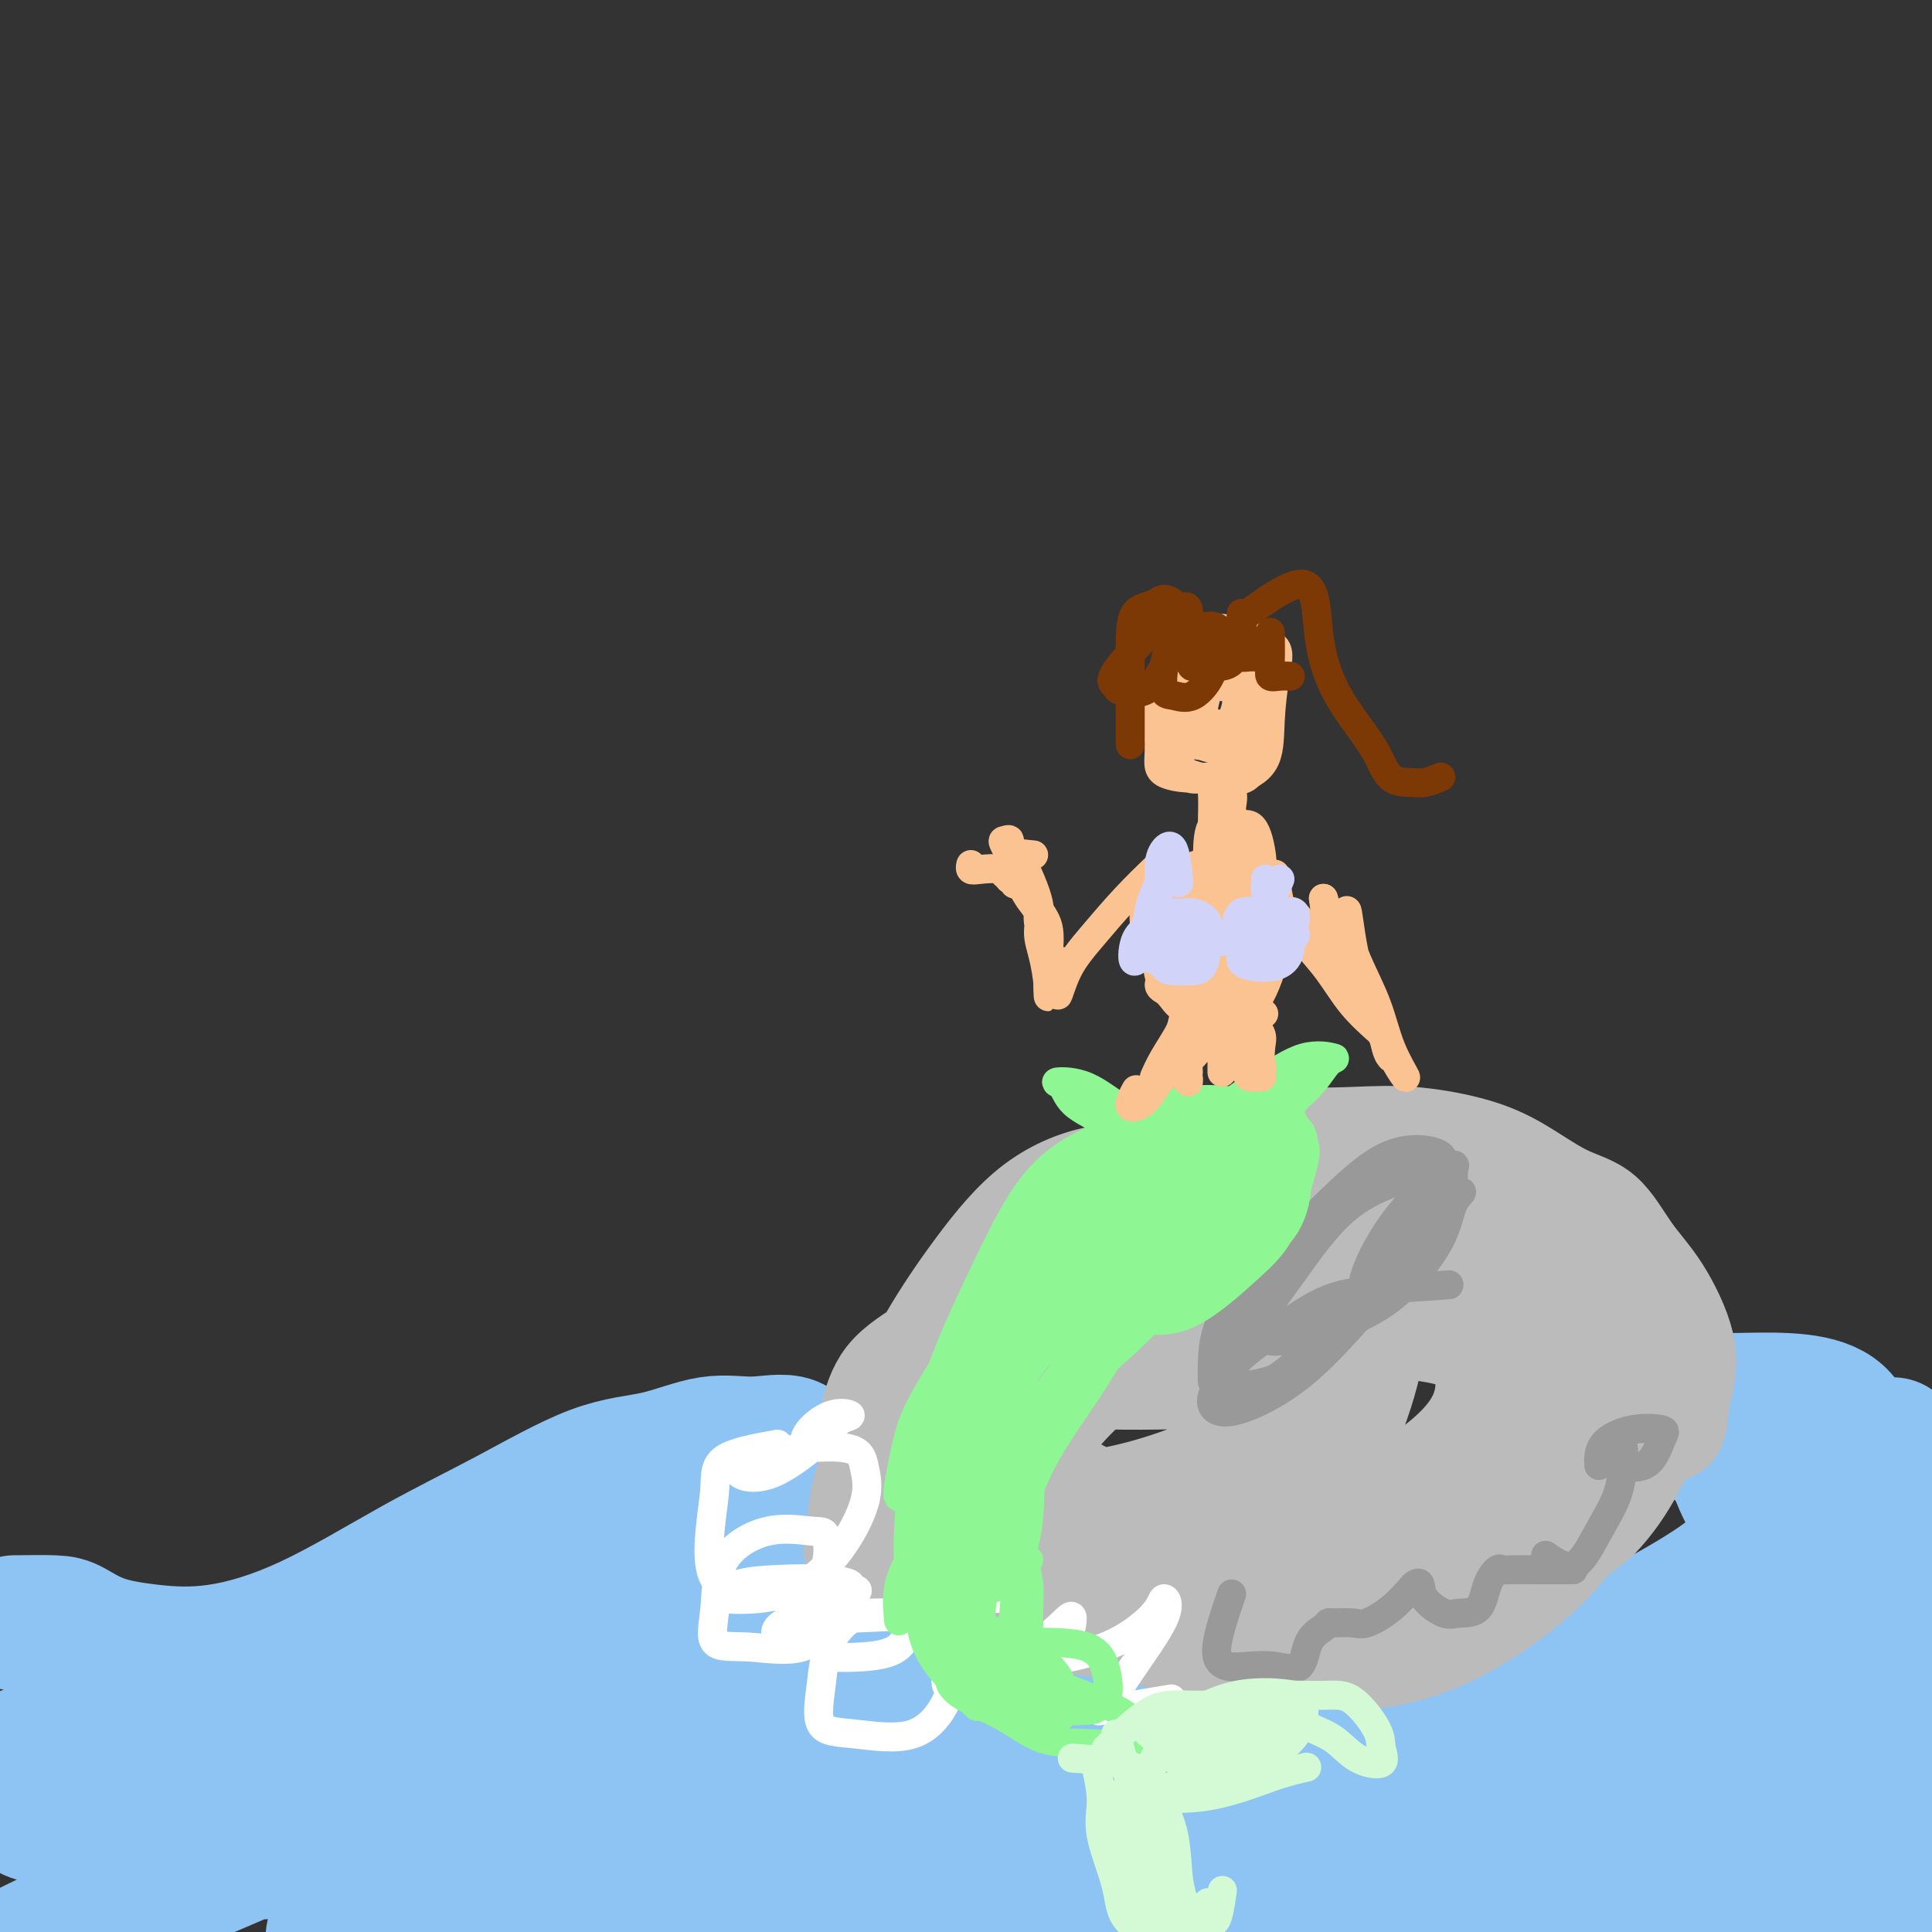 <svg viewBox='0 0 400 400' version='1.1' xmlns='http://www.w3.org/2000/svg' xmlns:xlink='http://www.w3.org/1999/xlink'><rect x="0" y="0" width="400" height="400" fill="#333333" stroke="none"/><g fill='none' stroke='rgb(141,196,244)' stroke-width='28' stroke-linecap='round' stroke-linejoin='round'><path d='M3,336c3.051,-0.037 6.102,-0.073 8,0c1.898,0.073 2.642,0.256 4,1c1.358,0.744 3.331,2.050 6,3c2.669,0.950 6.035,1.543 10,2c3.965,0.457 8.530,0.778 14,0c5.470,-0.778 11.844,-2.654 19,-6c7.156,-3.346 15.093,-8.162 22,-12c6.907,-3.838 12.784,-6.698 19,-10c6.216,-3.302 12.771,-7.047 18,-9c5.229,-1.953 9.131,-2.116 13,-3c3.869,-0.884 7.706,-2.490 11,-3c3.294,-0.510 6.046,0.076 9,0c2.954,-0.076 6.110,-0.813 8,0c1.890,0.813 2.514,3.175 3,6c0.486,2.825 0.835,6.112 1,9c0.165,2.888 0.145,5.376 0,8c-0.145,2.624 -0.414,5.382 -1,8c-0.586,2.618 -1.490,5.094 -2,7c-0.510,1.906 -0.628,3.243 -1,4c-0.372,0.757 -1.000,0.936 0,1c1.000,0.064 3.627,0.015 8,0c4.373,-0.015 10.493,0.006 16,0c5.507,-0.006 10.400,-0.039 16,0c5.600,0.039 11.907,0.151 18,0c6.093,-0.151 11.973,-0.566 17,0c5.027,0.566 9.199,2.114 14,4c4.801,1.886 10.229,4.110 15,6c4.771,1.890 8.886,3.445 13,5'/><path d='M281,357c8.853,2.881 9.984,2.583 14,3c4.016,0.417 10.916,1.549 17,2c6.084,0.451 11.350,0.222 17,0c5.650,-0.222 11.683,-0.436 17,-2c5.317,-1.564 9.918,-4.479 14,-7c4.082,-2.521 7.643,-4.647 11,-7c3.357,-2.353 6.508,-4.932 9,-7c2.492,-2.068 4.325,-3.627 6,-5c1.675,-1.373 3.191,-2.562 4,-3c0.809,-0.438 0.910,-0.124 1,0c0.090,0.124 0.168,0.059 -1,0c-1.168,-0.059 -3.581,-0.110 -5,0c-1.419,0.110 -1.842,0.383 -2,0c-0.158,-0.383 -0.051,-1.422 0,-3c0.051,-1.578 0.046,-3.695 0,-7c-0.046,-3.305 -0.132,-7.800 0,-12c0.132,-4.200 0.481,-8.106 0,-11c-0.481,-2.894 -1.792,-4.775 -4,-6c-2.208,-1.225 -5.311,-1.793 -9,-2c-3.689,-0.207 -7.962,-0.053 -12,0c-4.038,0.053 -7.841,0.005 -11,0c-3.159,-0.005 -5.674,0.034 -7,0c-1.326,-0.034 -1.463,-0.142 -2,0c-0.537,0.142 -1.474,0.535 0,1c1.474,0.465 5.360,1.003 8,2c2.640,0.997 4.033,2.452 6,4c1.967,1.548 4.507,3.188 6,5c1.493,1.812 1.941,3.796 3,6c1.059,2.204 2.731,4.630 3,7c0.269,2.370 -0.866,4.685 -2,7'/><path d='M362,322c-1.775,2.433 -5.212,5.016 -10,8c-4.788,2.984 -10.929,6.370 -17,9c-6.071,2.630 -12.074,4.505 -19,6c-6.926,1.495 -14.776,2.610 -22,4c-7.224,1.390 -13.823,3.055 -21,4c-7.177,0.945 -14.933,1.171 -22,2c-7.067,0.829 -13.444,2.262 -19,3c-5.556,0.738 -10.289,0.783 -13,1c-2.711,0.217 -3.399,0.607 -4,1c-0.601,0.393 -1.115,0.789 0,1c1.115,0.211 3.859,0.239 8,1c4.141,0.761 9.678,2.257 14,3c4.322,0.743 7.428,0.735 10,1c2.572,0.265 4.609,0.803 6,1c1.391,0.197 2.134,0.053 -2,0c-4.134,-0.053 -13.147,-0.014 -23,0c-9.853,0.014 -20.548,0.004 -32,0c-11.452,-0.004 -23.663,-0.003 -36,0c-12.337,0.003 -24.801,0.006 -35,0c-10.199,-0.006 -18.131,-0.022 -25,0c-6.869,0.022 -12.673,0.080 -13,0c-0.327,-0.080 4.824,-0.299 11,0c6.176,0.299 13.376,1.116 22,0c8.624,-1.116 18.670,-4.165 28,-7c9.330,-2.835 17.944,-5.455 24,-8c6.056,-2.545 9.554,-5.016 11,-7c1.446,-1.984 0.841,-3.480 -3,-4c-3.841,-0.520 -10.919,-0.063 -20,0c-9.081,0.063 -20.166,-0.268 -31,0c-10.834,0.268 -21.417,1.134 -32,2'/><path d='M97,343c-18.714,1.302 -23.999,3.557 -32,6c-8.001,2.443 -18.716,5.074 -28,8c-9.284,2.926 -17.136,6.148 -22,9c-4.864,2.852 -6.741,5.335 -8,7c-1.259,1.665 -1.901,2.512 2,3c3.901,0.488 12.345,0.618 22,0c9.655,-0.618 20.523,-1.984 32,-5c11.477,-3.016 23.565,-7.682 35,-12c11.435,-4.318 22.217,-8.289 31,-12c8.783,-3.711 15.569,-7.163 19,-10c3.431,-2.837 3.509,-5.059 2,-6c-1.509,-0.941 -4.605,-0.603 -12,-1c-7.395,-0.397 -19.089,-1.531 -31,0c-11.911,1.531 -24.040,5.727 -37,10c-12.960,4.273 -26.752,8.622 -39,13c-12.248,4.378 -22.954,8.785 -30,12c-7.046,3.215 -10.433,5.238 -12,6c-1.567,0.762 -1.313,0.262 1,0c2.313,-0.262 6.685,-0.287 15,0c8.315,0.287 20.573,0.886 34,0c13.427,-0.886 28.022,-3.257 43,-5c14.978,-1.743 30.340,-2.859 44,-4c13.660,-1.141 25.619,-2.306 36,-3c10.381,-0.694 19.185,-0.918 24,-1c4.815,-0.082 5.642,-0.022 6,0c0.358,0.022 0.248,0.006 -4,0c-4.248,-0.006 -12.636,-0.002 -24,0c-11.364,0.002 -25.706,0.000 -38,1c-12.294,1.000 -22.541,3.000 -34,5c-11.459,2.000 -24.131,4.000 -33,6c-8.869,2.000 -13.934,4.000 -19,6'/><path d='M40,376c-14.223,3.367 -6.779,3.285 -2,4c4.779,0.715 6.895,2.229 15,3c8.105,0.771 22.200,0.801 38,1c15.800,0.199 33.304,0.567 51,0c17.696,-0.567 35.585,-2.071 55,-4c19.415,-1.929 40.356,-4.285 59,-6c18.644,-1.715 34.990,-2.789 48,-4c13.010,-1.211 22.684,-2.559 28,-3c5.316,-0.441 6.273,0.027 5,0c-1.273,-0.027 -4.777,-0.548 -13,1c-8.223,1.548 -21.164,5.164 -37,8c-15.836,2.836 -34.567,4.890 -53,8c-18.433,3.110 -36.569,7.274 -55,10c-18.431,2.726 -37.157,4.015 -53,5c-15.843,0.985 -28.805,1.668 -39,2c-10.195,0.332 -17.625,0.314 -18,0c-0.375,-0.314 6.305,-0.925 16,-2c9.695,-1.075 22.407,-2.615 37,-4c14.593,-1.385 31.069,-2.617 48,-3c16.931,-0.383 34.318,0.081 53,0c18.682,-0.081 38.658,-0.708 57,-1c18.342,-0.292 35.051,-0.249 51,0c15.949,0.249 31.138,0.706 43,0c11.862,-0.706 20.397,-2.573 25,-5c4.603,-2.427 5.274,-5.414 4,-8c-1.274,-2.586 -4.493,-4.770 -11,-6c-6.507,-1.230 -16.301,-1.505 -27,-2c-10.699,-0.495 -22.304,-1.210 -33,0c-10.696,1.210 -20.485,4.346 -28,7c-7.515,2.654 -12.758,4.827 -18,7'/><path d='M286,384c-8.088,3.315 -5.307,4.603 -3,6c2.307,1.397 4.141,2.901 10,4c5.859,1.099 15.743,1.791 27,0c11.257,-1.791 23.888,-6.066 35,-10c11.112,-3.934 20.707,-7.527 29,-13c8.293,-5.473 15.286,-12.827 19,-19c3.714,-6.173 4.150,-11.164 4,-15c-0.150,-3.836 -0.885,-6.516 -5,-8c-4.115,-1.484 -11.610,-1.772 -19,-1c-7.390,0.772 -14.674,2.603 -21,6c-6.326,3.397 -11.695,8.358 -16,13c-4.305,4.642 -7.547,8.965 -9,11c-1.453,2.035 -1.119,1.783 0,2c1.119,0.217 3.022,0.904 7,-3c3.978,-3.904 10.032,-12.397 16,-20c5.968,-7.603 11.849,-14.314 16,-20c4.151,-5.686 6.570,-10.348 9,-13c2.430,-2.652 4.869,-3.296 6,-4c1.131,-0.704 0.952,-1.468 1,0c0.048,1.468 0.323,5.167 0,9c-0.323,3.833 -1.244,7.801 -3,13c-1.756,5.199 -4.346,11.628 -7,17c-2.654,5.372 -5.370,9.688 -8,14c-2.630,4.312 -5.174,8.619 -8,11c-2.826,2.381 -5.934,2.835 -10,3c-4.066,0.165 -9.089,0.040 -16,0c-6.911,-0.040 -15.708,0.003 -26,0c-10.292,-0.003 -22.078,-0.052 -35,0c-12.922,0.052 -26.979,0.206 -41,0c-14.021,-0.206 -28.006,-0.773 -42,-2c-13.994,-1.227 -27.997,-3.113 -42,-5'/><path d='M154,360c-20.092,-2.138 -28.321,-3.984 -38,-6c-9.679,-2.016 -20.808,-4.204 -29,-5c-8.192,-0.796 -13.446,-0.201 -16,0c-2.554,0.201 -2.409,0.009 -2,0c0.409,-0.009 1.083,0.164 4,0c2.917,-0.164 8.079,-0.666 16,-3c7.921,-2.334 18.601,-6.501 28,-11c9.399,-4.499 17.517,-9.329 24,-14c6.483,-4.671 11.330,-9.183 14,-11c2.670,-1.817 3.161,-0.937 1,-1c-2.161,-0.063 -6.975,-1.067 -15,0c-8.025,1.067 -19.261,4.204 -30,9c-10.739,4.796 -20.983,11.251 -31,17c-10.017,5.749 -19.809,10.791 -29,16c-9.191,5.209 -17.782,10.585 -23,15c-5.218,4.415 -7.063,7.868 -8,10c-0.937,2.132 -0.966,2.943 2,4c2.966,1.057 8.928,2.360 16,3c7.072,0.640 15.253,0.616 23,0c7.747,-0.616 15.061,-1.825 22,-4c6.939,-2.175 13.502,-5.315 17,-7c3.498,-1.685 3.932,-1.915 4,-2c0.068,-0.085 -0.229,-0.026 -4,0c-3.771,0.026 -11.015,0.019 -19,2c-7.985,1.981 -16.712,5.950 -26,10c-9.288,4.050 -19.136,8.181 -28,12c-8.864,3.819 -16.745,7.324 -22,10c-5.255,2.676 -7.883,4.521 -9,6c-1.117,1.479 -0.724,2.590 0,3c0.724,0.410 1.778,0.117 6,0c4.222,-0.117 11.611,-0.059 19,0'/><path d='M21,413c7.444,0.000 13.556,0.000 16,0c2.444,0.000 1.222,0.000 0,0'/></g>
<g fill='none' stroke='rgb(187,187,187)' stroke-width='20' stroke-linecap='round' stroke-linejoin='round'><path d='M180,292c0.814,-2.739 1.628,-5.477 4,-8c2.372,-2.523 6.302,-4.830 10,-7c3.698,-2.170 7.163,-4.204 11,-6c3.837,-1.796 8.047,-3.356 12,-5c3.953,-1.644 7.651,-3.373 11,-5c3.349,-1.627 6.351,-3.153 9,-5c2.649,-1.847 4.946,-4.015 6,-6c1.054,-1.985 0.864,-3.787 1,-5c0.136,-1.213 0.599,-1.836 0,-2c-0.599,-0.164 -2.261,0.133 -5,0c-2.739,-0.133 -6.554,-0.694 -11,0c-4.446,0.694 -9.521,2.644 -14,6c-4.479,3.356 -8.361,8.120 -12,13c-3.639,4.880 -7.033,9.878 -10,15c-2.967,5.122 -5.505,10.367 -8,16c-2.495,5.633 -4.946,11.653 -6,16c-1.054,4.347 -0.710,7.021 -1,9c-0.290,1.979 -1.213,3.263 0,4c1.213,0.737 4.561,0.926 8,1c3.439,0.074 6.968,0.034 11,0c4.032,-0.034 8.568,-0.062 13,-1c4.432,-0.938 8.759,-2.787 13,-4c4.241,-1.213 8.396,-1.789 13,-2c4.604,-0.211 9.657,-0.057 14,0c4.343,0.057 7.977,0.015 12,0c4.023,-0.015 8.435,-0.004 12,0c3.565,0.004 6.282,0.002 9,0'/><path d='M282,316c8.914,-0.052 7.700,-0.183 9,0c1.300,0.183 5.116,0.679 8,1c2.884,0.321 4.837,0.465 7,1c2.163,0.535 4.535,1.460 7,2c2.465,0.540 5.022,0.695 7,0c1.978,-0.695 3.379,-2.239 5,-4c1.621,-1.761 3.464,-3.740 5,-6c1.536,-2.260 2.765,-4.803 4,-6c1.235,-1.197 2.477,-1.048 4,-2c1.523,-0.952 3.326,-3.004 5,-4c1.674,-0.996 3.219,-0.936 4,-2c0.781,-1.064 0.797,-3.253 1,-5c0.203,-1.747 0.591,-3.052 1,-5c0.409,-1.948 0.837,-4.538 0,-8c-0.837,-3.462 -2.941,-7.794 -5,-11c-2.059,-3.206 -4.075,-5.285 -6,-8c-1.925,-2.715 -3.760,-6.066 -6,-8c-2.240,-1.934 -4.885,-2.452 -8,-4c-3.115,-1.548 -6.700,-4.126 -10,-6c-3.300,-1.874 -6.315,-3.042 -10,-4c-3.685,-0.958 -8.041,-1.705 -12,-2c-3.959,-0.295 -7.523,-0.139 -11,0c-3.477,0.139 -6.868,0.259 -10,0c-3.132,-0.259 -6.005,-0.899 -10,0c-3.995,0.899 -9.111,3.337 -14,6c-4.889,2.663 -9.551,5.550 -14,10c-4.449,4.450 -8.684,10.463 -13,17c-4.316,6.537 -8.714,13.598 -12,20c-3.286,6.402 -5.462,12.147 -7,18c-1.538,5.853 -2.440,11.815 -2,16c0.440,4.185 2.220,6.592 4,9'/><path d='M203,331c3.348,2.379 9.718,3.826 16,5c6.282,1.174 12.475,2.075 19,1c6.525,-1.075 13.382,-4.128 19,-8c5.618,-3.872 9.999,-8.565 14,-15c4.001,-6.435 7.624,-14.611 10,-21c2.376,-6.389 3.507,-10.991 4,-15c0.493,-4.009 0.350,-7.427 -2,-10c-2.350,-2.573 -6.905,-4.303 -13,-5c-6.095,-0.697 -13.730,-0.361 -21,0c-7.270,0.361 -14.177,0.746 -20,3c-5.823,2.254 -10.563,6.375 -14,11c-3.437,4.625 -5.572,9.754 -7,15c-1.428,5.246 -2.150,10.610 0,16c2.150,5.390 7.172,10.805 14,16c6.828,5.195 15.461,10.168 24,13c8.539,2.832 16.983,3.521 25,3c8.017,-0.521 15.607,-2.253 22,-6c6.393,-3.747 11.587,-9.511 15,-16c3.413,-6.489 5.044,-13.704 6,-20c0.956,-6.296 1.238,-11.675 0,-17c-1.238,-5.325 -3.997,-10.597 -10,-14c-6.003,-3.403 -15.251,-4.937 -24,-6c-8.749,-1.063 -17.000,-1.655 -25,-1c-8.000,0.655 -15.749,2.557 -22,6c-6.251,3.443 -11.003,8.427 -14,14c-2.997,5.573 -4.239,11.735 -5,17c-0.761,5.265 -1.041,9.632 3,15c4.041,5.368 12.403,11.738 23,16c10.597,4.262 23.430,6.417 35,7c11.570,0.583 21.877,-0.405 31,-4c9.123,-3.595 17.061,-9.798 25,-16'/><path d='M331,315c6.394,-6.494 9.878,-14.729 12,-21c2.122,-6.271 2.880,-10.579 1,-15c-1.880,-4.421 -6.398,-8.956 -13,-13c-6.602,-4.044 -15.287,-7.595 -26,-9c-10.713,-1.405 -23.455,-0.662 -35,-1c-11.545,-0.338 -21.893,-1.758 -31,1c-9.107,2.758 -16.973,9.693 -22,16c-5.027,6.307 -7.213,11.988 -9,18c-1.787,6.012 -3.174,12.357 0,19c3.174,6.643 10.908,13.584 20,19c9.092,5.416 19.541,9.306 30,12c10.459,2.694 20.927,4.190 31,2c10.073,-2.190 19.752,-8.067 27,-14c7.248,-5.933 12.067,-11.921 14,-19c1.933,-7.079 0.981,-15.250 1,-23c0.019,-7.750 1.009,-15.079 -2,-22c-3.009,-6.921 -10.016,-13.435 -18,-18c-7.984,-4.565 -16.945,-7.182 -26,-9c-9.055,-1.818 -18.205,-2.838 -27,1c-8.795,3.838 -17.234,12.533 -24,20c-6.766,7.467 -11.859,13.705 -15,21c-3.141,7.295 -4.328,15.648 -5,23c-0.672,7.352 -0.827,13.704 3,20c3.827,6.296 11.637,12.535 21,16c9.363,3.465 20.279,4.155 30,3c9.721,-1.155 18.246,-4.155 26,-9c7.754,-4.845 14.738,-11.536 19,-19c4.262,-7.464 5.802,-15.702 7,-22c1.198,-6.298 2.053,-10.657 -1,-15c-3.053,-4.343 -10.015,-8.669 -19,-11c-8.985,-2.331 -19.992,-2.665 -31,-3'/><path d='M269,263c-10.473,-0.821 -21.157,-1.374 -30,0c-8.843,1.374 -15.845,4.677 -20,9c-4.155,4.323 -5.464,9.668 -6,15c-0.536,5.332 -0.298,10.651 3,15c3.298,4.349 9.656,7.726 18,10c8.344,2.274 18.673,3.444 28,3c9.327,-0.444 17.651,-2.502 25,-6c7.349,-3.498 13.721,-8.434 17,-13c3.279,-4.566 3.464,-8.761 3,-12c-0.464,-3.239 -1.577,-5.522 -7,-7c-5.423,-1.478 -15.155,-2.150 -26,-2c-10.845,0.150 -22.802,1.123 -34,3c-11.198,1.877 -21.636,4.659 -30,9c-8.364,4.341 -14.655,10.243 -18,15c-3.345,4.757 -3.743,8.369 -4,12c-0.257,3.631 -0.373,7.280 4,9c4.373,1.720 13.233,1.510 22,2c8.767,0.490 17.440,1.679 26,0c8.560,-1.679 17.009,-6.224 23,-11c5.991,-4.776 9.526,-9.781 12,-14c2.474,-4.219 3.887,-7.653 1,-10c-2.887,-2.347 -10.074,-3.607 -18,-4c-7.926,-0.393 -16.592,0.080 -25,0c-8.408,-0.080 -16.558,-0.711 -23,1c-6.442,1.711 -11.175,5.766 -14,9c-2.825,3.234 -3.743,5.646 -4,8c-0.257,2.354 0.147,4.650 5,6c4.853,1.350 14.157,1.754 23,1c8.843,-0.754 17.227,-2.664 26,-6c8.773,-3.336 17.935,-8.096 24,-13c6.065,-4.904 9.032,-9.952 12,-15'/><path d='M282,277c2.535,-4.263 2.872,-7.420 1,-9c-1.872,-1.580 -5.953,-1.584 -12,-1c-6.047,0.584 -14.059,1.757 -22,5c-7.941,3.243 -15.810,8.557 -22,14c-6.190,5.443 -10.703,11.016 -13,16c-2.297,4.984 -2.380,9.380 -1,12c1.380,2.620 4.222,3.466 10,4c5.778,0.534 14.490,0.756 22,-1c7.510,-1.756 13.817,-5.491 19,-9c5.183,-3.509 9.242,-6.791 11,-8c1.758,-1.209 1.217,-0.345 1,0c-0.217,0.345 -0.108,0.173 0,0'/></g>
<g fill='none' stroke='rgb(255,255,255)' stroke-width='6' stroke-linecap='round' stroke-linejoin='round'><path d='M161,299c-4.449,0.786 -8.898,1.572 -11,3c-2.102,1.428 -1.859,3.497 -2,6c-0.141,2.503 -0.668,5.438 -1,9c-0.332,3.562 -0.470,7.749 1,10c1.470,2.251 4.547,2.566 8,3c3.453,0.434 7.282,0.988 10,0c2.718,-0.988 4.325,-3.518 5,-6c0.675,-2.482 0.417,-4.915 0,-6c-0.417,-1.085 -0.992,-0.823 -3,-1c-2.008,-0.177 -5.449,-0.795 -9,0c-3.551,0.795 -7.211,3.002 -9,6c-1.789,2.998 -1.708,6.785 -2,10c-0.292,3.215 -0.957,5.856 0,7c0.957,1.144 3.537,0.791 7,1c3.463,0.209 7.809,0.980 11,0c3.191,-0.980 5.225,-3.709 7,-6c1.775,-2.291 3.289,-4.142 4,-5c0.711,-0.858 0.620,-0.724 0,-1c-0.620,-0.276 -1.768,-0.963 -3,0c-1.232,0.963 -2.548,3.575 -3,6c-0.452,2.425 -0.038,4.661 0,6c0.038,1.339 -0.298,1.781 1,2c1.298,0.219 4.229,0.216 7,0c2.771,-0.216 5.382,-0.646 7,-2c1.618,-1.354 2.243,-3.634 3,-5c0.757,-1.366 1.645,-1.819 0,-2c-1.645,-0.181 -5.822,-0.091 -10,0'/><path d='M179,334c-3.030,0.626 -5.604,3.193 -7,6c-1.396,2.807 -1.615,5.856 -2,9c-0.385,3.144 -0.938,6.383 0,8c0.938,1.617 3.367,1.611 7,2c3.633,0.389 8.469,1.175 12,0c3.531,-1.175 5.755,-4.309 7,-7c1.245,-2.691 1.509,-4.940 2,-7c0.491,-2.060 1.207,-3.932 1,-5c-0.207,-1.068 -1.338,-1.330 -2,0c-0.662,1.330 -0.854,4.254 -1,6c-0.146,1.746 -0.246,2.314 0,3c0.246,0.686 0.837,1.490 3,2c2.163,0.510 5.896,0.726 8,0c2.104,-0.726 2.577,-2.393 3,-4c0.423,-1.607 0.795,-3.152 1,-4c0.205,-0.848 0.241,-0.997 0,-1c-0.241,-0.003 -0.761,0.142 -2,0c-1.239,-0.142 -3.198,-0.571 -4,0c-0.802,0.571 -0.446,2.141 0,3c0.446,0.859 0.982,1.005 2,0c1.018,-1.005 2.520,-3.162 3,-5c0.480,-1.838 -0.060,-3.358 0,-5c0.060,-1.642 0.720,-3.406 0,-4c-0.720,-0.594 -2.820,-0.017 -5,0c-2.180,0.017 -4.441,-0.526 -6,0c-1.559,0.526 -2.418,2.120 -3,3c-0.582,0.880 -0.887,1.045 -1,2c-0.113,0.955 -0.032,2.702 0,3c0.032,0.298 0.016,-0.851 0,-2'/><path d='M195,337c-1.407,0.469 -2.925,-1.360 -6,-2c-3.075,-0.640 -7.709,-0.093 -12,0c-4.291,0.093 -8.240,-0.268 -11,0c-2.760,0.268 -4.332,1.165 -5,2c-0.668,0.835 -0.431,1.608 0,2c0.431,0.392 1.057,0.403 3,0c1.943,-0.403 5.202,-1.219 7,-3c1.798,-1.781 2.136,-4.528 3,-6c0.864,-1.472 2.255,-1.670 2,-2c-0.255,-0.330 -2.155,-0.793 -5,-1c-2.845,-0.207 -6.636,-0.159 -10,0c-3.364,0.159 -6.303,0.428 -8,1c-1.697,0.572 -2.153,1.446 -3,2c-0.847,0.554 -2.087,0.789 0,1c2.087,0.211 7.499,0.399 12,-1c4.501,-1.399 8.092,-4.387 11,-8c2.908,-3.613 5.134,-7.853 6,-11c0.866,-3.147 0.371,-5.201 0,-7c-0.371,-1.799 -0.618,-3.341 -3,-4c-2.382,-0.659 -6.899,-0.434 -11,0c-4.101,0.434 -7.788,1.076 -10,2c-2.212,0.924 -2.950,2.129 -2,3c0.950,0.871 3.590,1.407 7,0c3.410,-1.407 7.592,-4.757 10,-7c2.408,-2.243 3.041,-3.378 4,-4c0.959,-0.622 2.243,-0.730 2,-1c-0.243,-0.270 -2.014,-0.701 -4,0c-1.986,0.701 -4.189,2.535 -5,4c-0.811,1.465 -0.232,2.561 0,3c0.232,0.439 0.116,0.219 0,0'/><path d='M209,341c-4.887,2.456 -9.774,4.911 -11,6c-1.226,1.089 1.209,0.810 4,0c2.791,-0.810 5.940,-2.151 9,-4c3.060,-1.849 6.032,-4.207 8,-6c1.968,-1.793 2.932,-3.023 3,-2c0.068,1.023 -0.759,4.297 -1,6c-0.241,1.703 0.106,1.834 0,2c-0.106,0.166 -0.663,0.365 1,0c1.663,-0.365 5.548,-1.296 9,-3c3.452,-1.704 6.472,-4.180 8,-6c1.528,-1.820 1.564,-2.983 2,-3c0.436,-0.017 1.271,1.112 0,4c-1.271,2.888 -4.650,7.533 -7,11c-2.350,3.467 -3.671,5.754 -5,7c-1.329,1.246 -2.665,1.451 0,1c2.665,-0.451 9.333,-1.557 12,-2c2.667,-0.443 1.334,-0.221 0,0'/></g>
<g fill='none' stroke='rgb(153,153,153)' stroke-width='6' stroke-linecap='round' stroke-linejoin='round'><path d='M255,330c-1.803,5.259 -3.607,10.517 -3,13c0.607,2.483 3.623,2.189 6,2c2.377,-0.189 4.115,-0.275 6,0c1.885,0.275 3.917,0.911 5,0c1.083,-0.911 1.217,-3.369 2,-5c0.783,-1.631 2.213,-2.435 3,-3c0.787,-0.565 0.930,-0.891 1,-1c0.070,-0.109 0.068,-0.001 1,0c0.932,0.001 2.799,-0.104 4,0c1.201,0.104 1.737,0.418 3,0c1.263,-0.418 3.253,-1.568 5,-3c1.747,-1.432 3.252,-3.147 4,-4c0.748,-0.853 0.740,-0.845 1,-1c0.260,-0.155 0.787,-0.472 1,0c0.213,0.472 0.112,1.732 1,3c0.888,1.268 2.767,2.542 4,3c1.233,0.458 1.822,0.098 3,0c1.178,-0.098 2.947,0.065 4,-1c1.053,-1.065 1.390,-3.357 2,-5c0.610,-1.643 1.492,-2.636 2,-3c0.508,-0.364 0.642,-0.097 1,0c0.358,0.097 0.941,0.026 2,0c1.059,-0.026 2.593,-0.007 5,0c2.407,0.007 5.688,0.002 7,0c1.312,-0.002 0.656,-0.001 0,0'/><path d='M320,322c2.084,1.446 4.167,2.893 6,2c1.833,-0.893 3.415,-4.124 5,-7c1.585,-2.876 3.173,-5.397 4,-8c0.827,-2.603 0.893,-5.289 1,-7c0.107,-1.711 0.254,-2.448 0,-2c-0.254,0.448 -0.908,2.080 0,3c0.908,0.920 3.378,1.130 5,0c1.622,-1.130 2.396,-3.598 3,-5c0.604,-1.402 1.037,-1.738 0,-2c-1.037,-0.262 -3.546,-0.452 -6,0c-2.454,0.452 -4.853,1.545 -6,3c-1.147,1.455 -1.042,3.273 -1,4c0.042,0.727 0.021,0.364 0,0'/><path d='M300,266c-4.920,0.341 -9.839,0.681 -14,1c-4.161,0.319 -7.562,0.616 -11,2c-3.438,1.384 -6.913,3.853 -10,6c-3.087,2.147 -5.788,3.971 -8,6c-2.212,2.029 -3.937,4.263 -5,6c-1.063,1.737 -1.465,2.978 -1,4c0.465,1.022 1.798,1.825 5,1c3.202,-0.825 8.273,-3.279 13,-7c4.727,-3.721 9.109,-8.711 13,-13c3.891,-4.289 7.292,-7.878 10,-12c2.708,-4.122 4.725,-8.778 6,-12c1.275,-3.222 1.809,-5.009 1,-6c-0.809,-0.991 -2.963,-1.187 -7,0c-4.037,1.187 -9.959,3.758 -15,8c-5.041,4.242 -9.201,10.154 -13,15c-3.799,4.846 -7.239,8.624 -9,12c-1.761,3.376 -1.844,6.348 -2,8c-0.156,1.652 -0.383,1.982 2,2c2.383,0.018 7.378,-0.278 12,-3c4.622,-2.722 8.871,-7.871 13,-13c4.129,-5.129 8.137,-10.237 11,-15c2.863,-4.763 4.580,-9.181 6,-12c1.420,-2.819 2.542,-4.040 1,-5c-1.542,-0.960 -5.748,-1.660 -10,0c-4.252,1.660 -8.551,5.680 -13,10c-4.449,4.320 -9.048,8.942 -13,13c-3.952,4.058 -7.256,7.554 -9,11c-1.744,3.446 -1.927,6.842 -2,9c-0.073,2.158 -0.037,3.079 0,4'/><path d='M251,286c1.770,2.584 7.194,2.545 12,0c4.806,-2.545 8.995,-7.595 13,-12c4.005,-4.405 7.826,-8.163 11,-12c3.174,-3.837 5.702,-7.751 7,-11c1.298,-3.249 1.367,-5.834 1,-7c-0.367,-1.166 -1.170,-0.915 -4,0c-2.830,0.915 -7.688,2.494 -12,6c-4.312,3.506 -8.077,8.940 -11,13c-2.923,4.060 -5.005,6.746 -6,9c-0.995,2.254 -0.904,4.077 0,5c0.904,0.923 2.619,0.945 6,0c3.381,-0.945 8.426,-2.857 13,-6c4.574,-3.143 8.678,-7.516 12,-12c3.322,-4.484 5.864,-9.077 7,-12c1.136,-2.923 0.866,-4.174 1,-5c0.134,-0.826 0.671,-1.228 -1,0c-1.671,1.228 -5.550,4.085 -9,8c-3.450,3.915 -6.469,8.889 -8,13c-1.531,4.111 -1.572,7.359 -2,9c-0.428,1.641 -1.241,1.676 0,1c1.241,-0.676 4.538,-2.061 8,-5c3.462,-2.939 7.091,-7.431 9,-11c1.909,-3.569 2.099,-6.214 3,-8c0.901,-1.786 2.512,-2.712 1,-2c-1.512,0.712 -6.146,3.060 -8,4c-1.854,0.940 -0.927,0.470 0,0'/></g>
<g fill='none' stroke='rgb(142,246,147)' stroke-width='6' stroke-linecap='round' stroke-linejoin='round'><path d='M232,236c0.423,-0.477 0.845,-0.954 1,1c0.155,1.954 0.041,6.338 0,10c-0.041,3.662 -0.011,6.600 0,10c0.011,3.400 0.003,7.262 0,10c-0.003,2.738 -0.001,4.354 0,5c0.001,0.646 0.000,0.323 0,0'/><path d='M235,236c-0.279,3.897 -0.558,7.794 -1,12c-0.442,4.206 -1.047,8.721 -2,13c-0.953,4.279 -2.256,8.322 -4,13c-1.744,4.678 -3.931,9.990 -5,13c-1.069,3.010 -1.020,3.717 -1,4c0.020,0.283 0.010,0.141 0,0'/><path d='M231,259c-0.512,4.081 -1.024,8.163 -2,12c-0.976,3.837 -2.416,7.431 -4,11c-1.584,3.569 -3.311,7.115 -5,10c-1.689,2.885 -3.340,5.110 -4,6c-0.660,0.890 -0.330,0.445 0,0'/><path d='M228,250c0.431,0.999 0.862,1.998 1,4c0.138,2.002 -0.017,5.008 0,8c0.017,2.992 0.207,5.972 -1,10c-1.207,4.028 -3.813,9.104 -6,13c-2.187,3.896 -3.957,6.611 -6,9c-2.043,2.389 -4.358,4.451 -6,6c-1.642,1.549 -2.612,2.585 -3,3c-0.388,0.415 -0.194,0.207 0,0'/><path d='M217,288c-4.488,3.681 -8.976,7.362 -12,10c-3.024,2.638 -4.583,4.234 -6,6c-1.417,1.766 -2.691,3.702 -4,5c-1.309,1.298 -2.653,1.957 -4,3c-1.347,1.043 -2.696,2.471 -2,3c0.696,0.529 3.437,0.160 6,-1c2.563,-1.160 4.946,-3.110 7,-5c2.054,-1.890 3.778,-3.719 5,-5c1.222,-1.281 1.942,-2.015 1,-2c-0.942,0.015 -3.545,0.779 -6,3c-2.455,2.221 -4.763,5.899 -7,9c-2.237,3.101 -4.404,5.625 -6,8c-1.596,2.375 -2.622,4.601 -3,7c-0.378,2.399 -0.108,4.971 0,6c0.108,1.029 0.054,0.514 0,0'/><path d='M195,310c-2.119,5.097 -4.237,10.193 -5,13c-0.763,2.807 -0.169,3.323 0,4c0.169,0.677 -0.087,1.513 0,4c0.087,2.487 0.518,6.625 2,10c1.482,3.375 4.014,5.985 6,8c1.986,2.015 3.424,3.433 4,4c0.576,0.567 0.288,0.284 0,0'/><path d='M191,334c4.142,6.989 8.284,13.978 12,17c3.716,3.022 7.006,2.078 10,2c2.994,-0.078 5.691,0.710 8,1c2.309,0.290 4.231,0.083 5,0c0.769,-0.083 0.384,-0.041 0,0'/><path d='M226,250c-2.404,6.448 -4.808,12.896 -7,18c-2.192,5.104 -4.171,8.863 -6,13c-1.829,4.137 -3.509,8.650 -6,13c-2.491,4.350 -5.793,8.537 -8,12c-2.207,3.463 -3.318,6.202 -4,8c-0.682,1.798 -0.936,2.653 -1,1c-0.064,-1.653 0.061,-5.815 2,-10c1.939,-4.185 5.693,-8.393 9,-13c3.307,-4.607 6.167,-9.614 9,-14c2.833,-4.386 5.638,-8.151 8,-12c2.362,-3.849 4.281,-7.783 6,-11c1.719,-3.217 3.239,-5.718 3,-6c-0.239,-0.282 -2.236,1.656 -5,5c-2.764,3.344 -6.295,8.096 -10,13c-3.705,4.904 -7.583,9.961 -11,15c-3.417,5.039 -6.372,10.060 -9,14c-2.628,3.940 -4.929,6.797 -6,9c-1.071,2.203 -0.911,3.751 -1,4c-0.089,0.249 -0.428,-0.799 1,-4c1.428,-3.201 4.623,-8.553 8,-14c3.377,-5.447 6.935,-10.987 10,-16c3.065,-5.013 5.636,-9.497 8,-14c2.364,-4.503 4.521,-9.025 6,-13c1.479,-3.975 2.280,-7.402 3,-9c0.720,-1.598 1.358,-1.366 1,-1c-0.358,0.366 -1.712,0.868 -5,5c-3.288,4.132 -8.511,11.895 -13,19c-4.489,7.105 -8.245,13.553 -12,20'/><path d='M196,282c-6.177,9.713 -7.118,12.496 -8,16c-0.882,3.504 -1.703,7.731 -2,10c-0.297,2.269 -0.069,2.582 2,1c2.069,-1.582 5.978,-5.058 10,-9c4.022,-3.942 8.157,-8.350 12,-13c3.843,-4.650 7.395,-9.540 10,-14c2.605,-4.460 4.263,-8.488 5,-12c0.737,-3.512 0.553,-6.509 1,-8c0.447,-1.491 1.527,-1.477 0,-2c-1.527,-0.523 -5.659,-1.582 -9,0c-3.341,1.582 -5.889,5.804 -9,10c-3.111,4.196 -6.785,8.365 -9,13c-2.215,4.635 -2.971,9.736 -4,14c-1.029,4.264 -2.330,7.691 -3,10c-0.670,2.309 -0.708,3.500 0,4c0.708,0.500 2.162,0.308 5,-2c2.838,-2.308 7.059,-6.734 11,-12c3.941,-5.266 7.602,-11.373 11,-17c3.398,-5.627 6.535,-10.773 9,-16c2.465,-5.227 4.260,-10.533 5,-14c0.740,-3.467 0.425,-5.093 0,-6c-0.425,-0.907 -0.961,-1.093 -4,0c-3.039,1.093 -8.580,3.465 -13,8c-4.420,4.535 -7.720,11.232 -11,18c-3.280,6.768 -6.540,13.607 -9,20c-2.460,6.393 -4.121,12.339 -5,17c-0.879,4.661 -0.976,8.036 0,10c0.976,1.964 3.024,2.516 6,1c2.976,-1.516 6.878,-5.100 11,-9c4.122,-3.900 8.463,-8.114 12,-13c3.537,-4.886 6.268,-10.443 9,-16'/><path d='M229,271c4.343,-6.735 4.702,-9.074 5,-12c0.298,-2.926 0.535,-6.441 0,-8c-0.535,-1.559 -1.842,-1.164 -5,-1c-3.158,0.164 -8.166,0.097 -13,3c-4.834,2.903 -9.494,8.774 -13,15c-3.506,6.226 -5.857,12.805 -8,18c-2.143,5.195 -4.077,9.005 -5,13c-0.923,3.995 -0.835,8.175 0,10c0.835,1.825 2.418,1.296 5,0c2.582,-1.296 6.164,-3.357 10,-7c3.836,-3.643 7.926,-8.867 12,-14c4.074,-5.133 8.133,-10.174 11,-15c2.867,-4.826 4.544,-9.436 6,-14c1.456,-4.564 2.693,-9.083 3,-11c0.307,-1.917 -0.316,-1.231 -3,-1c-2.684,0.231 -7.428,0.008 -12,3c-4.572,2.992 -8.971,9.198 -13,15c-4.029,5.802 -7.688,11.200 -10,16c-2.312,4.800 -3.279,9.003 -4,12c-0.721,2.997 -1.197,4.790 0,6c1.197,1.210 4.067,1.839 8,0c3.933,-1.839 8.928,-6.145 14,-11c5.072,-4.855 10.220,-10.257 14,-15c3.780,-4.743 6.191,-8.826 8,-13c1.809,-4.174 3.016,-8.439 4,-11c0.984,-2.561 1.745,-3.417 1,-4c-0.745,-0.583 -2.995,-0.894 -6,0c-3.005,0.894 -6.764,2.992 -10,6c-3.236,3.008 -5.948,6.925 -8,11c-2.052,4.075 -3.443,8.307 -4,11c-0.557,2.693 -0.278,3.846 0,5'/><path d='M216,278c0.422,2.747 3.476,1.616 7,0c3.524,-1.616 7.519,-3.717 11,-7c3.481,-3.283 6.449,-7.747 9,-12c2.551,-4.253 4.685,-8.293 6,-12c1.315,-3.707 1.811,-7.081 2,-9c0.189,-1.919 0.071,-2.384 -2,-3c-2.071,-0.616 -6.096,-1.385 -10,0c-3.904,1.385 -7.687,4.922 -11,9c-3.313,4.078 -6.156,8.697 -8,13c-1.844,4.303 -2.689,8.290 -3,11c-0.311,2.710 -0.087,4.142 2,5c2.087,0.858 6.038,1.141 10,1c3.962,-0.141 7.934,-0.707 12,-3c4.066,-2.293 8.224,-6.312 11,-10c2.776,-3.688 4.169,-7.044 5,-10c0.831,-2.956 1.098,-5.510 1,-8c-0.098,-2.490 -0.561,-4.914 -3,-6c-2.439,-1.086 -6.852,-0.833 -11,-1c-4.148,-0.167 -8.030,-0.755 -12,0c-3.970,0.755 -8.027,2.851 -11,6c-2.973,3.149 -4.861,7.349 -6,11c-1.139,3.651 -1.528,6.751 -1,10c0.528,3.249 1.975,6.646 5,8c3.025,1.354 7.629,0.664 12,1c4.371,0.336 8.510,1.697 12,0c3.490,-1.697 6.330,-6.452 9,-10c2.670,-3.548 5.171,-5.890 6,-9c0.829,-3.110 -0.015,-6.988 0,-10c0.015,-3.012 0.889,-5.157 0,-7c-0.889,-1.843 -3.540,-3.384 -7,-4c-3.460,-0.616 -7.730,-0.308 -12,0'/><path d='M239,232c-4.863,0.227 -7.521,2.795 -10,6c-2.479,3.205 -4.780,7.045 -6,11c-1.220,3.955 -1.359,8.023 -1,11c0.359,2.977 1.217,4.861 4,6c2.783,1.139 7.493,1.531 12,1c4.507,-0.531 8.813,-1.985 13,-4c4.187,-2.015 8.254,-4.592 11,-8c2.746,-3.408 4.170,-7.646 5,-11c0.830,-3.354 1.067,-5.824 1,-8c-0.067,-2.176 -0.439,-4.057 -3,-5c-2.561,-0.943 -7.310,-0.948 -12,-1c-4.690,-0.052 -9.320,-0.152 -13,0c-3.680,0.152 -6.409,0.556 -9,2c-2.591,1.444 -5.045,3.929 -6,7c-0.955,3.071 -0.413,6.727 0,10c0.413,3.273 0.696,6.164 3,8c2.304,1.836 6.630,2.619 11,3c4.370,0.381 8.786,0.360 13,0c4.214,-0.360 8.226,-1.059 11,-3c2.774,-1.941 4.310,-5.123 5,-8c0.690,-2.877 0.535,-5.447 1,-8c0.465,-2.553 1.549,-5.087 0,-7c-1.549,-1.913 -5.732,-3.204 -10,-4c-4.268,-0.796 -8.622,-1.097 -13,0c-4.378,1.097 -8.781,3.592 -13,7c-4.219,3.408 -8.254,7.727 -11,12c-2.746,4.273 -4.203,8.498 -5,12c-0.797,3.502 -0.935,6.279 0,8c0.935,1.721 2.944,2.386 6,3c3.056,0.614 7.159,1.175 10,1c2.841,-0.175 4.421,-1.088 6,-2'/><path d='M239,271c1.291,-1.282 1.519,-3.487 2,-5c0.481,-1.513 1.214,-2.335 0,-3c-1.214,-0.665 -4.377,-1.171 -9,0c-4.623,1.171 -10.706,4.021 -15,8c-4.294,3.979 -6.797,9.086 -10,13c-3.203,3.914 -7.105,6.635 -9,10c-1.895,3.365 -1.783,7.374 -2,10c-0.217,2.626 -0.762,3.869 0,5c0.762,1.131 2.831,2.151 6,1c3.169,-1.151 7.439,-4.471 11,-8c3.561,-3.529 6.412,-7.267 9,-12c2.588,-4.733 4.914,-10.462 6,-15c1.086,-4.538 0.933,-7.886 1,-10c0.067,-2.114 0.355,-2.993 -2,-4c-2.355,-1.007 -7.353,-2.141 -12,0c-4.647,2.141 -8.942,7.558 -13,13c-4.058,5.442 -7.879,10.908 -10,16c-2.121,5.092 -2.543,9.809 -3,15c-0.457,5.191 -0.949,10.855 -1,15c-0.051,4.145 0.337,6.772 2,8c1.663,1.228 4.599,1.058 7,1c2.401,-0.058 4.267,-0.002 6,0c1.733,0.002 3.332,-0.048 4,-1c0.668,-0.952 0.405,-2.804 0,-4c-0.405,-1.196 -0.951,-1.736 -2,-3c-1.049,-1.264 -2.602,-3.253 -4,-5c-1.398,-1.747 -2.643,-3.252 -3,-5c-0.357,-1.748 0.173,-3.740 0,-6c-0.173,-2.260 -1.049,-4.789 0,-8c1.049,-3.211 4.025,-7.106 7,-11'/><path d='M205,286c2.635,-4.022 5.722,-8.577 8,-12c2.278,-3.423 3.746,-5.716 3,-5c-0.746,0.716 -3.706,4.439 -7,9c-3.294,4.561 -6.922,9.960 -10,16c-3.078,6.040 -5.606,12.722 -7,18c-1.394,5.278 -1.654,9.153 -2,13c-0.346,3.847 -0.777,7.666 0,10c0.777,2.334 2.762,3.182 5,4c2.238,0.818 4.730,1.605 6,2c1.270,0.395 1.318,0.398 2,1c0.682,0.602 1.999,1.801 1,1c-0.999,-0.801 -4.314,-3.604 -6,-6c-1.686,-2.396 -1.743,-4.384 -2,-7c-0.257,-2.616 -0.714,-5.859 -1,-10c-0.286,-4.141 -0.402,-9.181 0,-14c0.402,-4.819 1.321,-9.417 3,-14c1.679,-4.583 4.116,-9.149 6,-13c1.884,-3.851 3.214,-6.985 3,-7c-0.214,-0.015 -1.972,3.090 -4,8c-2.028,4.910 -4.327,11.625 -6,18c-1.673,6.375 -2.722,12.409 -3,18c-0.278,5.591 0.215,10.740 0,15c-0.215,4.260 -1.138,7.630 0,10c1.138,2.370 4.336,3.738 7,5c2.664,1.262 4.794,2.417 6,3c1.206,0.583 1.487,0.595 1,0c-0.487,-0.595 -1.744,-1.798 -3,-3'/><path d='M205,346c-1.424,-2.107 -3.984,-5.876 -6,-9c-2.016,-3.124 -3.489,-5.605 -4,-9c-0.511,-3.395 -0.060,-7.704 0,-13c0.060,-5.296 -0.272,-11.579 0,-17c0.272,-5.421 1.147,-9.979 3,-14c1.853,-4.021 4.685,-7.505 7,-10c2.315,-2.495 4.114,-4.002 5,-5c0.886,-0.998 0.861,-1.488 1,0c0.139,1.488 0.444,4.955 0,9c-0.444,4.045 -1.635,8.669 -3,14c-1.365,5.331 -2.902,11.371 -4,17c-1.098,5.629 -1.758,10.848 -2,15c-0.242,4.152 -0.068,7.238 0,10c0.068,2.762 0.030,5.201 0,5c-0.030,-0.201 -0.053,-3.043 0,-6c0.053,-2.957 0.181,-6.030 0,-10c-0.181,-3.970 -0.670,-8.837 0,-14c0.670,-5.163 2.500,-10.620 5,-17c2.500,-6.380 5.670,-13.682 9,-20c3.330,-6.318 6.819,-11.652 10,-17c3.181,-5.348 6.054,-10.711 8,-14c1.946,-3.289 2.966,-4.504 4,-5c1.034,-0.496 2.084,-0.272 0,3c-2.084,3.272 -7.302,9.592 -12,16c-4.698,6.408 -8.878,12.903 -13,19c-4.122,6.097 -8.187,11.795 -12,17c-3.813,5.205 -7.375,9.916 -9,13c-1.625,3.084 -1.312,4.542 -1,6'/><path d='M191,310c-5.627,10.422 3.805,-0.524 10,-7c6.195,-6.476 9.154,-8.481 13,-12c3.846,-3.519 8.580,-8.552 13,-13c4.420,-4.448 8.525,-8.310 12,-13c3.475,-4.690 6.319,-10.206 8,-14c1.681,-3.794 2.200,-5.866 3,-7c0.800,-1.134 1.883,-1.332 0,-1c-1.883,0.332 -6.731,1.192 -12,4c-5.269,2.808 -10.957,7.563 -16,13c-5.043,5.437 -9.439,11.556 -13,17c-3.561,5.444 -6.288,10.212 -8,13c-1.712,2.788 -2.410,3.597 -2,4c0.410,0.403 1.928,0.401 5,0c3.072,-0.401 7.698,-1.200 13,-4c5.302,-2.800 11.281,-7.601 16,-12c4.719,-4.399 8.179,-8.397 12,-12c3.821,-3.603 8.004,-6.809 10,-10c1.996,-3.191 1.807,-6.365 2,-9c0.193,-2.635 0.768,-4.732 0,-6c-0.768,-1.268 -2.880,-1.709 -6,-2c-3.120,-0.291 -7.248,-0.434 -11,0c-3.752,0.434 -7.128,1.444 -11,4c-3.872,2.556 -8.238,6.659 -12,11c-3.762,4.341 -6.918,8.918 -10,14c-3.082,5.082 -6.090,10.667 -8,16c-1.910,5.333 -2.722,10.415 -3,16c-0.278,5.585 -0.023,11.672 0,17c0.023,5.328 -0.186,9.896 0,14c0.186,4.104 0.767,7.744 2,10c1.233,2.256 3.116,3.128 5,4'/><path d='M203,345c1.888,0.655 4.109,0.294 6,0c1.891,-0.294 3.453,-0.521 4,-2c0.547,-1.479 0.080,-4.210 0,-7c-0.080,-2.790 0.227,-5.641 0,-8c-0.227,-2.359 -0.989,-4.227 -2,-6c-1.011,-1.773 -2.273,-3.450 -4,-4c-1.727,-0.550 -3.920,0.027 -5,0c-1.080,-0.027 -1.046,-0.656 -1,0c0.046,0.656 0.104,2.599 0,6c-0.104,3.401 -0.371,8.261 0,12c0.371,3.739 1.381,6.358 3,9c1.619,2.642 3.846,5.309 6,7c2.154,1.691 4.234,2.406 6,3c1.766,0.594 3.217,1.066 4,0c0.783,-1.066 0.896,-3.669 0,-6c-0.896,-2.331 -2.803,-4.390 -5,-6c-2.197,-1.610 -4.685,-2.770 -7,-4c-2.315,-1.230 -4.457,-2.531 -6,-3c-1.543,-0.469 -2.487,-0.108 -3,0c-0.513,0.108 -0.596,-0.037 0,1c0.596,1.037 1.869,3.256 4,6c2.131,2.744 5.119,6.014 8,8c2.881,1.986 5.655,2.690 8,3c2.345,0.310 4.261,0.227 6,0c1.739,-0.227 3.302,-0.597 4,-2c0.698,-1.403 0.529,-3.840 0,-6c-0.529,-2.160 -1.420,-4.043 -4,-5c-2.580,-0.957 -6.848,-0.988 -11,-1c-4.152,-0.012 -8.186,-0.003 -11,0c-2.814,0.003 -4.407,0.002 -6,0'/><path d='M197,340c-4.199,-0.050 -0.695,0.326 0,2c0.695,1.674 -1.418,4.648 0,7c1.418,2.352 6.368,4.084 10,6c3.632,1.916 5.946,4.015 9,5c3.054,0.985 6.849,0.854 10,1c3.151,0.146 5.658,0.567 7,1c1.342,0.433 1.518,0.877 2,0c0.482,-0.877 1.269,-3.075 0,-5c-1.269,-1.925 -4.593,-3.577 -8,-5c-3.407,-1.423 -6.898,-2.619 -10,-4c-3.102,-1.381 -5.814,-2.948 -9,-5c-3.186,-2.052 -6.845,-4.588 -9,-8c-2.155,-3.412 -2.807,-7.698 -3,-12c-0.193,-4.302 0.072,-8.618 0,-13c-0.072,-4.382 -0.481,-8.829 1,-13c1.481,-4.171 4.850,-8.067 8,-12c3.150,-3.933 6.079,-7.905 9,-12c2.921,-4.095 5.835,-8.313 7,-10c1.165,-1.687 0.583,-0.844 0,0'/><path d='M213,323c-1.596,0.165 -3.191,0.329 -3,-3c0.191,-3.329 2.170,-10.152 5,-16c2.830,-5.848 6.511,-10.720 10,-16c3.489,-5.280 6.787,-10.969 9,-15c2.213,-4.031 3.342,-6.406 4,-8c0.658,-1.594 0.847,-2.407 0,-2c-0.847,0.407 -2.728,2.034 -6,6c-3.272,3.966 -7.935,10.271 -12,16c-4.065,5.729 -7.533,10.883 -10,17c-2.467,6.117 -3.934,13.198 -5,19c-1.066,5.802 -1.733,10.326 -2,14c-0.267,3.674 -0.135,6.500 0,8c0.135,1.500 0.273,1.675 1,2c0.727,0.325 2.045,0.801 3,0c0.955,-0.801 1.548,-2.879 2,-5c0.452,-2.121 0.763,-4.285 1,-7c0.237,-2.715 0.402,-5.982 1,-9c0.598,-3.018 1.631,-5.789 2,-10c0.369,-4.211 0.075,-9.864 1,-14c0.925,-4.136 3.069,-6.757 5,-10c1.931,-3.243 3.648,-7.108 6,-11c2.352,-3.892 5.338,-7.810 8,-11c2.662,-3.190 5.001,-5.653 7,-8c1.999,-2.347 3.660,-4.577 5,-7c1.340,-2.423 2.361,-5.037 1,-4c-1.361,1.037 -5.103,5.725 -9,11c-3.897,5.275 -7.948,11.138 -12,17'/><path d='M225,277c-5.380,7.359 -8.331,11.758 -11,17c-2.669,5.242 -5.056,11.327 -7,16c-1.944,4.673 -3.446,7.933 -4,10c-0.554,2.067 -0.159,2.940 0,1c0.159,-1.940 0.081,-6.693 2,-11c1.919,-4.307 5.836,-8.169 9,-12c3.164,-3.831 5.576,-7.632 9,-12c3.424,-4.368 7.860,-9.302 12,-14c4.140,-4.698 7.984,-9.159 12,-13c4.016,-3.841 8.202,-7.061 11,-9c2.798,-1.939 4.207,-2.596 5,-3c0.793,-0.404 0.971,-0.554 1,0c0.029,0.554 -0.089,1.811 -2,4c-1.911,2.189 -5.613,5.308 -9,8c-3.387,2.692 -6.459,4.956 -9,7c-2.541,2.044 -4.550,3.869 -6,5c-1.450,1.131 -2.341,1.568 -1,2c1.341,0.432 4.912,0.859 9,-1c4.088,-1.859 8.691,-6.004 12,-9c3.309,-2.996 5.324,-4.843 7,-8c1.676,-3.157 3.014,-7.624 4,-11c0.986,-3.376 1.622,-5.662 1,-7c-0.622,-1.338 -2.502,-1.727 -5,-2c-2.498,-0.273 -5.615,-0.428 -10,0c-4.385,0.428 -10.037,1.441 -14,3c-3.963,1.559 -6.238,3.665 -8,6c-1.762,2.335 -3.013,4.898 -4,7c-0.987,2.102 -1.711,3.743 -1,5c0.711,1.257 2.855,2.128 5,3'/><path d='M233,259c2.939,0.707 7.787,0.975 12,0c4.213,-0.975 7.789,-3.193 10,-6c2.211,-2.807 3.055,-6.202 4,-9c0.945,-2.798 1.991,-4.999 2,-6c0.009,-1.001 -1.019,-0.801 -4,-1c-2.981,-0.199 -7.913,-0.796 -12,1c-4.087,1.796 -7.327,5.983 -10,10c-2.673,4.017 -4.780,7.862 -6,11c-1.220,3.138 -1.554,5.569 -1,7c0.554,1.431 1.997,1.862 5,2c3.003,0.138 7.567,-0.017 12,-2c4.433,-1.983 8.735,-5.794 12,-9c3.265,-3.206 5.494,-5.805 7,-9c1.506,-3.195 2.289,-6.984 3,-10c0.711,-3.016 1.350,-5.259 0,-6c-1.350,-0.741 -4.689,0.020 -8,0c-3.311,-0.020 -6.594,-0.819 -10,0c-3.406,0.819 -6.936,3.257 -9,6c-2.064,2.743 -2.661,5.789 -3,9c-0.339,3.211 -0.420,6.585 0,8c0.420,1.415 1.342,0.869 4,1c2.658,0.131 7.050,0.938 11,0c3.950,-0.938 7.456,-3.621 10,-7c2.544,-3.379 4.127,-7.453 5,-10c0.873,-2.547 1.036,-3.569 1,-5c-0.036,-1.431 -0.273,-3.273 -3,-4c-2.727,-0.727 -7.946,-0.338 -12,0c-4.054,0.338 -6.942,0.627 -10,2c-3.058,1.373 -6.285,3.831 -8,6c-1.715,2.169 -1.919,4.048 -2,6c-0.081,1.952 -0.041,3.976 0,6'/><path d='M233,250c0.433,2.528 2.517,2.848 5,3c2.483,0.152 5.365,0.136 8,0c2.635,-0.136 5.023,-0.393 7,-2c1.977,-1.607 3.542,-4.563 4,-7c0.458,-2.437 -0.193,-4.355 0,-6c0.193,-1.645 1.228,-3.016 0,-4c-1.228,-0.984 -4.721,-1.579 -8,-2c-3.279,-0.421 -6.345,-0.668 -9,0c-2.655,0.668 -4.900,2.251 -7,5c-2.100,2.749 -4.055,6.665 -5,10c-0.945,3.335 -0.881,6.089 -1,8c-0.119,1.911 -0.423,2.979 2,4c2.423,1.021 7.571,1.993 12,0c4.429,-1.993 8.139,-6.953 11,-11c2.861,-4.047 4.872,-7.182 6,-10c1.128,-2.818 1.374,-5.319 1,-7c-0.374,-1.681 -1.368,-2.544 -4,-3c-2.632,-0.456 -6.900,-0.507 -11,0c-4.100,0.507 -8.030,1.572 -11,4c-2.970,2.428 -4.981,6.220 -6,9c-1.019,2.780 -1.047,4.549 -1,6c0.047,1.451 0.167,2.585 3,3c2.833,0.415 8.378,0.112 12,0c3.622,-0.112 5.321,-0.032 6,0c0.679,0.032 0.340,0.016 0,0'/><path d='M241,238c-2.306,0.868 -4.612,1.735 -6,1c-1.388,-0.735 -1.858,-3.073 -4,-5c-2.142,-1.927 -5.954,-3.442 -8,-5c-2.046,-1.558 -2.325,-3.160 -3,-4c-0.675,-0.840 -1.747,-0.919 -1,-1c0.747,-0.081 3.311,-0.166 6,1c2.689,1.166 5.502,3.581 8,5c2.498,1.419 4.679,1.842 7,2c2.321,0.158 4.780,0.053 6,0c1.220,-0.053 1.200,-0.053 1,0c-0.200,0.053 -0.579,0.158 -2,0c-1.421,-0.158 -3.885,-0.578 -6,-1c-2.115,-0.422 -3.880,-0.847 -5,-1c-1.120,-0.153 -1.596,-0.034 -2,0c-0.404,0.034 -0.735,-0.015 -1,0c-0.265,0.015 -0.463,0.095 0,1c0.463,0.905 1.588,2.634 4,4c2.412,1.366 6.111,2.370 9,3c2.889,0.630 4.970,0.885 7,1c2.030,0.115 4.011,0.089 6,0c1.989,-0.089 3.987,-0.240 5,-1c1.013,-0.760 1.042,-2.128 2,-4c0.958,-1.872 2.845,-4.249 4,-6c1.155,-1.751 1.577,-2.875 2,-4'/><path d='M270,224c1.508,-2.338 1.277,-1.182 1,-1c-0.277,0.182 -0.602,-0.610 -2,0c-1.398,0.610 -3.870,2.622 -7,5c-3.130,2.378 -6.917,5.120 -9,7c-2.083,1.880 -2.462,2.896 -3,4c-0.538,1.104 -1.235,2.296 -1,3c0.235,0.704 1.402,0.922 4,-1c2.598,-1.922 6.628,-5.983 10,-9c3.372,-3.017 6.086,-4.991 8,-7c1.914,-2.009 3.029,-4.055 4,-5c0.971,-0.945 1.798,-0.790 1,-1c-0.798,-0.210 -3.220,-0.787 -6,0c-2.780,0.787 -5.918,2.936 -9,5c-3.082,2.064 -6.108,4.042 -8,6c-1.892,1.958 -2.652,3.896 -3,5c-0.348,1.104 -0.286,1.374 0,2c0.286,0.626 0.796,1.607 1,2c0.204,0.393 0.102,0.196 0,0'/></g>
<g fill='none' stroke='rgb(252,195,146)' stroke-width='6' stroke-linecap='round' stroke-linejoin='round'><path d='M239,223c0.528,-1.187 1.055,-2.374 2,-4c0.945,-1.626 2.307,-3.692 3,-5c0.693,-1.308 0.718,-1.859 1,-3c0.282,-1.141 0.823,-2.872 1,-3c0.177,-0.128 -0.009,1.348 0,3c0.009,1.652 0.215,3.479 0,5c-0.215,1.521 -0.849,2.736 -2,4c-1.151,1.264 -2.820,2.576 -4,4c-1.180,1.424 -1.873,2.959 -3,4c-1.127,1.041 -2.688,1.588 -3,1c-0.312,-0.588 0.625,-2.311 1,-3c0.375,-0.689 0.187,-0.345 0,0'/><path d='M256,208c0.449,3.660 0.898,7.320 1,9c0.102,1.680 -0.144,1.379 0,2c0.144,0.621 0.679,2.164 1,3c0.321,0.836 0.428,0.966 1,1c0.572,0.034 1.610,-0.026 2,0c0.390,0.026 0.133,0.138 0,-1c-0.133,-1.138 -0.143,-3.527 0,-5c0.143,-1.473 0.438,-2.029 0,-3c-0.438,-0.971 -1.610,-2.356 -2,-2c-0.390,0.356 0.002,2.453 0,4c-0.002,1.547 -0.400,2.544 0,3c0.400,0.456 1.597,0.371 2,1c0.403,0.629 0.013,1.974 0,2c-0.013,0.026 0.350,-1.265 0,-2c-0.350,-0.735 -1.414,-0.914 -2,-2c-0.586,-1.086 -0.693,-3.079 -1,-4c-0.307,-0.921 -0.815,-0.770 -1,-1c-0.185,-0.230 -0.049,-0.842 0,-1c0.049,-0.158 0.010,0.137 0,1c-0.010,0.863 0.008,2.293 0,3c-0.008,0.707 -0.040,0.690 0,1c0.040,0.310 0.154,0.946 0,1c-0.154,0.054 -0.577,-0.473 -1,-1'/><path d='M256,217c-0.568,-0.108 -0.989,-1.878 -1,-3c-0.011,-1.122 0.389,-1.596 0,-2c-0.389,-0.404 -1.568,-0.739 -2,0c-0.432,0.739 -0.116,2.551 0,4c0.116,1.449 0.031,2.533 0,3c-0.031,0.467 -0.008,0.316 0,1c0.008,0.684 0.003,2.201 0,2c-0.003,-0.201 -0.002,-2.121 0,-4c0.002,-1.879 0.005,-3.719 0,-5c-0.005,-1.281 -0.018,-2.005 0,-3c0.018,-0.995 0.068,-2.262 0,-3c-0.068,-0.738 -0.252,-0.948 -1,0c-0.748,0.948 -2.060,3.052 -3,5c-0.940,1.948 -1.510,3.739 -2,5c-0.490,1.261 -0.902,1.990 -1,3c-0.098,1.010 0.117,2.300 0,2c-0.117,-0.300 -0.564,-2.191 0,-4c0.564,-1.809 2.141,-3.536 3,-5c0.859,-1.464 1.001,-2.665 1,-2c-0.001,0.665 -0.144,3.195 -1,5c-0.856,1.805 -2.425,2.886 -3,4c-0.575,1.114 -0.155,2.261 0,3c0.155,0.739 0.044,1.068 0,1c-0.044,-0.068 -0.022,-0.534 0,-1'/><path d='M246,223c-1.083,1.609 -0.289,-2.368 0,-5c0.289,-2.632 0.075,-3.920 0,-5c-0.075,-1.080 -0.010,-1.951 0,-3c0.010,-1.049 -0.033,-2.276 0,-3c0.033,-0.724 0.143,-0.944 0,-1c-0.143,-0.056 -0.541,0.052 0,1c0.541,0.948 2.019,2.734 3,4c0.981,1.266 1.464,2.011 1,2c-0.464,-0.011 -1.875,-0.776 -3,-2c-1.125,-1.224 -1.964,-2.905 -3,-4c-1.036,-1.095 -2.269,-1.604 -3,-2c-0.731,-0.396 -0.959,-0.681 -1,-1c-0.041,-0.319 0.107,-0.673 1,0c0.893,0.673 2.533,2.374 4,4c1.467,1.626 2.761,3.177 4,4c1.239,0.823 2.422,0.919 3,1c0.578,0.081 0.551,0.148 0,-1c-0.551,-1.148 -1.626,-3.510 -3,-5c-1.374,-1.490 -3.046,-2.109 -4,-3c-0.954,-0.891 -1.189,-2.054 -2,-3c-0.811,-0.946 -2.197,-1.676 -2,-1c0.197,0.676 1.976,2.759 3,4c1.024,1.241 1.293,1.640 2,2c0.707,0.360 1.854,0.680 3,1'/><path d='M249,207c1.152,1.223 1.031,1.282 1,1c-0.031,-0.282 0.026,-0.903 0,-2c-0.026,-1.097 -0.137,-2.670 -1,-4c-0.863,-1.330 -2.479,-2.415 -3,-3c-0.521,-0.585 0.052,-0.668 0,-1c-0.052,-0.332 -0.728,-0.913 -1,-1c-0.272,-0.087 -0.138,0.319 0,1c0.138,0.681 0.282,1.638 1,3c0.718,1.362 2.011,3.130 3,4c0.989,0.870 1.675,0.843 2,0c0.325,-0.843 0.291,-2.501 0,-4c-0.291,-1.499 -0.838,-2.840 -2,-4c-1.162,-1.160 -2.939,-2.139 -4,-3c-1.061,-0.861 -1.407,-1.604 -2,-2c-0.593,-0.396 -1.434,-0.447 -2,0c-0.566,0.447 -0.856,1.391 0,3c0.856,1.609 2.859,3.884 5,5c2.141,1.116 4.419,1.072 6,1c1.581,-0.072 2.464,-0.173 3,0c0.536,0.173 0.724,0.620 1,0c0.276,-0.620 0.642,-2.308 0,-4c-0.642,-1.692 -2.290,-3.387 -4,-4c-1.710,-0.613 -3.483,-0.142 -5,0c-1.517,0.142 -2.778,-0.044 -4,0c-1.222,0.044 -2.406,0.320 -3,2c-0.594,1.680 -0.598,4.766 0,7c0.598,2.234 1.799,3.617 3,5'/><path d='M243,207c1.614,2.432 4.150,2.513 6,3c1.850,0.487 3.013,1.381 4,0c0.987,-1.381 1.799,-5.036 2,-8c0.201,-2.964 -0.209,-5.237 0,-7c0.209,-1.763 1.037,-3.017 0,-4c-1.037,-0.983 -3.940,-1.696 -6,-2c-2.060,-0.304 -3.277,-0.200 -4,0c-0.723,0.200 -0.952,0.497 -1,2c-0.048,1.503 0.086,4.212 0,6c-0.086,1.788 -0.392,2.655 0,4c0.392,1.345 1.482,3.169 2,4c0.518,0.831 0.464,0.670 1,1c0.536,0.330 1.661,1.151 2,0c0.339,-1.151 -0.109,-4.272 0,-6c0.109,-1.728 0.775,-2.061 0,-3c-0.775,-0.939 -2.990,-2.483 -4,-3c-1.010,-0.517 -0.813,-0.005 -1,0c-0.187,0.005 -0.758,-0.495 -1,0c-0.242,0.495 -0.157,1.986 0,4c0.157,2.014 0.385,4.550 2,6c1.615,1.450 4.618,1.814 7,2c2.382,0.186 4.143,0.194 5,0c0.857,-0.194 0.811,-0.588 1,-2c0.189,-1.412 0.613,-3.840 1,-6c0.387,-2.160 0.735,-4.050 0,-5c-0.735,-0.950 -2.555,-0.960 -4,-1c-1.445,-0.040 -2.517,-0.110 -4,0c-1.483,0.110 -3.377,0.401 -4,2c-0.623,1.599 0.025,4.508 0,7c-0.025,2.492 -0.721,4.569 0,6c0.721,1.431 2.861,2.215 5,3'/><path d='M252,210c1.847,0.901 3.963,1.654 6,0c2.037,-1.654 3.994,-5.715 5,-9c1.006,-3.285 1.061,-5.795 1,-8c-0.061,-2.205 -0.237,-4.104 0,-5c0.237,-0.896 0.888,-0.790 0,-1c-0.888,-0.210 -3.315,-0.735 -5,0c-1.685,0.735 -2.629,2.729 -4,6c-1.371,3.271 -3.168,7.818 -4,11c-0.832,3.182 -0.697,4.997 0,6c0.697,1.003 1.957,1.193 4,1c2.043,-0.193 4.869,-0.769 6,-1c1.131,-0.231 0.565,-0.115 0,0'/><path d='M265,197c-2.710,-1.673 -5.420,-3.347 -7,-2c-1.580,1.347 -2.030,5.714 -3,9c-0.970,3.286 -2.460,5.489 -3,7c-0.540,1.511 -0.130,2.329 0,3c0.130,0.671 -0.019,1.197 1,0c1.019,-1.197 3.206,-4.115 5,-7c1.794,-2.885 3.196,-5.737 4,-9c0.804,-3.263 1.010,-6.938 1,-9c-0.010,-2.062 -0.237,-2.512 0,-3c0.237,-0.488 0.937,-1.016 0,-1c-0.937,0.016 -3.509,0.575 -5,3c-1.491,2.425 -1.899,6.716 -2,9c-0.101,2.284 0.104,2.560 0,4c-0.104,1.440 -0.519,4.042 0,4c0.519,-0.042 1.970,-2.728 3,-5c1.030,-2.272 1.638,-4.130 2,-6c0.362,-1.870 0.480,-3.752 0,-5c-0.480,-1.248 -1.556,-1.862 -3,-2c-1.444,-0.138 -3.255,0.201 -5,0c-1.745,-0.201 -3.424,-0.942 -4,0c-0.576,0.942 -0.049,3.567 0,6c0.049,2.433 -0.379,4.674 0,6c0.379,1.326 1.566,1.737 3,2c1.434,0.263 3.117,0.379 5,0c1.883,-0.379 3.967,-1.251 5,-3c1.033,-1.749 1.017,-4.374 1,-7'/><path d='M263,191c0.313,-2.030 0.595,-3.604 0,-5c-0.595,-1.396 -2.068,-2.612 -4,-3c-1.932,-0.388 -4.325,0.053 -7,0c-2.675,-0.053 -5.634,-0.599 -8,0c-2.366,0.599 -4.141,2.343 -5,4c-0.859,1.657 -0.803,3.226 -1,5c-0.197,1.774 -0.648,3.753 0,5c0.648,1.247 2.394,1.763 5,2c2.606,0.237 6.072,0.197 9,0c2.928,-0.197 5.319,-0.550 7,-2c1.681,-1.450 2.651,-3.995 3,-6c0.349,-2.005 0.076,-3.469 0,-5c-0.076,-1.531 0.045,-3.129 -1,-4c-1.045,-0.871 -3.257,-1.016 -6,-1c-2.743,0.016 -6.018,0.194 -8,0c-1.982,-0.194 -2.671,-0.760 -4,0c-1.329,0.760 -3.299,2.847 -4,5c-0.701,2.153 -0.133,4.371 0,6c0.133,1.629 -0.168,2.670 1,3c1.168,0.330 3.804,-0.052 7,0c3.196,0.052 6.950,0.536 9,0c2.050,-0.536 2.396,-2.092 3,-4c0.604,-1.908 1.467,-4.169 2,-6c0.533,-1.831 0.738,-3.232 0,-4c-0.738,-0.768 -2.418,-0.902 -5,-1c-2.582,-0.098 -6.067,-0.159 -9,0c-2.933,0.159 -5.313,0.537 -7,2c-1.687,1.463 -2.679,4.011 -3,6c-0.321,1.989 0.029,3.420 0,5c-0.029,1.580 -0.437,3.309 1,4c1.437,0.691 4.718,0.346 8,0'/><path d='M246,197c2.517,0.287 4.811,1.005 7,0c2.189,-1.005 4.273,-3.733 5,-6c0.727,-2.267 0.096,-4.073 0,-6c-0.096,-1.927 0.342,-3.974 0,-5c-0.342,-1.026 -1.465,-1.031 -3,-1c-1.535,0.031 -3.483,0.100 -5,0c-1.517,-0.100 -2.602,-0.367 -3,1c-0.398,1.367 -0.107,4.368 0,6c0.107,1.632 0.031,1.895 0,2c-0.031,0.105 -0.015,0.053 0,0'/><path d='M264,181c0.255,2.168 0.509,4.336 1,6c0.491,1.664 1.218,2.825 2,4c0.782,1.175 1.618,2.365 3,4c1.382,1.635 3.308,3.717 5,6c1.692,2.283 3.148,4.769 5,7c1.852,2.231 4.101,4.209 5,5c0.899,0.791 0.450,0.396 0,0'/><path d='M274,186c0.320,2.476 0.641,4.951 1,7c0.359,2.049 0.758,3.671 2,6c1.242,2.329 3.329,5.365 5,8c1.671,2.635 2.927,4.869 4,7c1.073,2.131 1.963,4.158 3,6c1.037,1.842 2.222,3.499 2,3c-0.222,-0.499 -1.850,-3.155 -3,-6c-1.150,-2.845 -1.821,-5.878 -3,-9c-1.179,-3.122 -2.867,-6.333 -4,-9c-1.133,-2.667 -1.712,-4.789 -2,-7c-0.288,-2.211 -0.284,-4.512 0,-3c0.284,1.512 0.847,6.836 2,11c1.153,4.164 2.897,7.168 4,10c1.103,2.832 1.566,5.493 2,7c0.434,1.507 0.838,1.859 1,2c0.162,0.141 0.081,0.070 0,0'/><path d='M274,186c1.085,3.484 2.169,6.967 3,9c0.831,2.033 1.407,2.614 2,3c0.593,0.386 1.203,0.576 1,0c-0.203,-0.576 -1.217,-1.920 -3,-3c-1.783,-1.080 -4.334,-1.898 -6,-3c-1.666,-1.102 -2.449,-2.489 -3,-3c-0.551,-0.511 -0.872,-0.146 -1,0c-0.128,0.146 -0.064,0.073 0,0'/><path d='M240,179c-2.299,2.212 -4.598,4.423 -7,7c-2.402,2.577 -4.906,5.519 -7,8c-2.094,2.481 -3.778,4.500 -5,7c-1.222,2.500 -1.983,5.481 -2,5c-0.017,-0.481 0.709,-4.423 1,-6c0.291,-1.577 0.145,-0.788 0,0'/><path d='M211,177c1.713,3.657 3.426,7.315 4,10c0.574,2.685 0.010,4.398 0,6c-0.010,1.602 0.535,3.093 1,5c0.465,1.907 0.849,4.228 1,6c0.151,1.772 0.069,2.993 0,2c-0.069,-0.993 -0.125,-4.200 0,-7c0.125,-2.800 0.430,-5.192 0,-7c-0.430,-1.808 -1.593,-3.030 -2,-4c-0.407,-0.970 -0.056,-1.686 0,-1c0.056,0.686 -0.183,2.773 0,4c0.183,1.227 0.789,1.592 1,2c0.211,0.408 0.026,0.858 0,1c-0.026,0.142 0.107,-0.025 0,-1c-0.107,-0.975 -0.454,-2.758 -1,-4c-0.546,-1.242 -1.290,-1.943 -2,-3c-0.710,-1.057 -1.386,-2.469 -2,-3c-0.614,-0.531 -1.165,-0.181 -1,0c0.165,0.181 1.047,0.195 1,0c-0.047,-0.195 -1.024,-0.597 -2,-1'/><path d='M209,182c-1.460,-1.714 -1.109,-0.999 -1,-1c0.109,-0.001 -0.023,-0.719 -1,-1c-0.977,-0.281 -2.798,-0.127 -4,0c-1.202,0.127 -1.785,0.226 -2,0c-0.215,-0.226 -0.061,-0.779 0,-1c0.061,-0.221 0.031,-0.111 0,0'/><path d='M214,177c-2.139,-0.196 -4.279,-0.391 -5,-1c-0.721,-0.609 -0.025,-1.630 0,-2c0.025,-0.370 -0.622,-0.089 -1,0c-0.378,0.089 -0.486,-0.015 0,1c0.486,1.015 1.568,3.147 2,4c0.432,0.853 0.216,0.426 0,0'/><path d='M247,180c4.058,4.845 8.116,9.689 10,11c1.884,1.311 1.593,-0.912 2,-3c0.407,-2.088 1.510,-4.043 2,-6c0.490,-1.957 0.366,-3.918 0,-6c-0.366,-2.082 -0.973,-4.287 -2,-5c-1.027,-0.713 -2.473,0.065 -4,0c-1.527,-0.065 -3.137,-0.973 -4,0c-0.863,0.973 -0.981,3.825 -1,6c-0.019,2.175 0.062,3.672 0,5c-0.062,1.328 -0.265,2.489 0,3c0.265,0.511 0.999,0.374 2,0c1.001,-0.374 2.267,-0.985 3,-2c0.733,-1.015 0.931,-2.433 1,-4c0.069,-1.567 0.008,-3.282 0,-5c-0.008,-1.718 0.037,-3.439 0,-4c-0.037,-0.561 -0.154,0.037 -1,0c-0.846,-0.037 -2.419,-0.709 -3,1c-0.581,1.709 -0.170,5.800 0,8c0.170,2.200 0.097,2.511 0,3c-0.097,0.489 -0.220,1.158 0,1c0.220,-0.158 0.784,-1.142 1,-3c0.216,-1.858 0.086,-4.590 0,-7c-0.086,-2.410 -0.128,-4.496 0,-6c0.128,-1.504 0.426,-2.424 0,-3c-0.426,-0.576 -1.576,-0.809 -2,-1c-0.424,-0.191 -0.121,-0.340 0,1c0.121,1.340 0.061,4.170 0,7'/><path d='M251,171c-0.111,2.789 0.611,6.261 1,8c0.389,1.739 0.443,1.743 1,2c0.557,0.257 1.615,0.766 2,1c0.385,0.234 0.096,0.192 0,-2c-0.096,-2.192 0.003,-6.534 0,-9c-0.003,-2.466 -0.106,-3.056 0,-4c0.106,-0.944 0.420,-2.243 0,-3c-0.420,-0.757 -1.575,-0.973 -2,0c-0.425,0.973 -0.122,3.135 0,4c0.122,0.865 0.061,0.432 0,0'/><path d='M249,142c0.425,-2.074 0.850,-4.148 0,-5c-0.850,-0.852 -2.975,-0.481 -4,0c-1.025,0.481 -0.949,1.072 -1,3c-0.051,1.928 -0.227,5.194 0,8c0.227,2.806 0.857,5.153 3,6c2.143,0.847 5.798,0.196 8,0c2.202,-0.196 2.952,0.063 4,-2c1.048,-2.063 2.396,-6.450 3,-10c0.604,-3.550 0.465,-6.265 0,-8c-0.465,-1.735 -1.258,-2.489 -3,-3c-1.742,-0.511 -4.435,-0.777 -7,-1c-2.565,-0.223 -5.004,-0.403 -7,1c-1.996,1.403 -3.550,4.389 -4,8c-0.450,3.611 0.205,7.848 0,11c-0.205,3.152 -1.271,5.218 0,7c1.271,1.782 4.879,3.280 8,4c3.121,0.720 5.755,0.662 8,0c2.245,-0.662 4.101,-1.928 5,-4c0.899,-2.072 0.841,-4.949 1,-8c0.159,-3.051 0.536,-6.277 1,-9c0.464,-2.723 1.014,-4.942 0,-6c-1.014,-1.058 -3.591,-0.954 -6,-1c-2.409,-0.046 -4.648,-0.243 -7,0c-2.352,0.243 -4.815,0.927 -6,3c-1.185,2.073 -1.093,5.537 -1,9'/><path d='M244,145c-0.201,3.287 -0.204,7.005 0,10c0.204,2.995 0.614,5.269 2,6c1.386,0.731 3.747,-0.080 6,0c2.253,0.080 4.397,1.051 6,0c1.603,-1.051 2.665,-4.123 3,-7c0.335,-2.877 -0.058,-5.560 0,-8c0.058,-2.440 0.568,-4.636 0,-6c-0.568,-1.364 -2.214,-1.895 -5,-2c-2.786,-0.105 -6.711,0.216 -9,0c-2.289,-0.216 -2.944,-0.970 -4,0c-1.056,0.970 -2.515,3.665 -3,7c-0.485,3.335 0.005,7.311 0,10c-0.005,2.689 -0.505,4.090 1,5c1.505,0.910 5.015,1.329 8,1c2.985,-0.329 5.445,-1.408 7,-3c1.555,-1.592 2.206,-3.699 3,-6c0.794,-2.301 1.733,-4.798 2,-7c0.267,-2.202 -0.136,-4.108 0,-6c0.136,-1.892 0.811,-3.768 0,-5c-0.811,-1.232 -3.108,-1.820 -5,-2c-1.892,-0.180 -3.378,0.050 -5,0c-1.622,-0.050 -3.379,-0.378 -4,1c-0.621,1.378 -0.106,4.461 0,7c0.106,2.539 -0.197,4.534 0,6c0.197,1.466 0.892,2.403 2,3c1.108,0.597 2.627,0.853 4,1c1.373,0.147 2.600,0.183 3,-1c0.400,-1.183 -0.027,-3.585 0,-5c0.027,-1.415 0.507,-1.842 0,-2c-0.507,-0.158 -2.002,-0.045 -3,0c-0.998,0.045 -1.499,0.023 -2,0'/><path d='M251,142c-1.235,0.832 -1.822,3.912 -2,6c-0.178,2.088 0.053,3.185 0,4c-0.053,0.815 -0.389,1.349 0,2c0.389,0.651 1.505,1.419 3,0c1.495,-1.419 3.371,-5.026 4,-8c0.629,-2.974 0.011,-5.315 0,-7c-0.011,-1.685 0.585,-2.714 0,-3c-0.585,-0.286 -2.353,0.171 -3,1c-0.647,0.829 -0.174,2.031 0,3c0.174,0.969 0.050,1.705 0,2c-0.050,0.295 -0.025,0.147 0,0'/></g>
<g fill='none' stroke='rgb(124,56,5)' stroke-width='6' stroke-linecap='round' stroke-linejoin='round'><path d='M241,128c-4.230,4.332 -8.461,8.665 -10,11c-1.539,2.335 -0.388,2.674 0,3c0.388,0.326 0.013,0.641 1,1c0.987,0.359 3.337,0.763 5,0c1.663,-0.763 2.640,-2.691 4,-5c1.360,-2.309 3.105,-4.998 4,-7c0.895,-2.002 0.940,-3.317 1,-4c0.060,-0.683 0.134,-0.733 0,-1c-0.134,-0.267 -0.476,-0.752 -1,0c-0.524,0.752 -1.229,2.741 -2,5c-0.771,2.259 -1.608,4.788 -2,7c-0.392,2.212 -0.340,4.108 0,5c0.340,0.892 0.969,0.782 2,1c1.031,0.218 2.463,0.764 4,0c1.537,-0.764 3.178,-2.838 4,-5c0.822,-2.162 0.824,-4.411 1,-6c0.176,-1.589 0.528,-2.517 0,-3c-0.528,-0.483 -1.934,-0.522 -3,0c-1.066,0.522 -1.793,1.604 -2,3c-0.207,1.396 0.106,3.105 0,4c-0.106,0.895 -0.631,0.976 0,1c0.631,0.024 2.418,-0.008 4,0c1.582,0.008 2.960,0.057 4,-1c1.040,-1.057 1.743,-3.222 2,-5c0.257,-1.778 0.069,-3.171 0,-4c-0.069,-0.829 -0.020,-1.094 0,-1c0.020,0.094 0.010,0.547 0,1'/><path d='M257,128c0.330,-0.443 0.155,2.950 0,5c-0.155,2.050 -0.290,2.757 0,3c0.290,0.243 1.006,0.022 2,0c0.994,-0.022 2.265,0.156 3,0c0.735,-0.156 0.935,-0.644 1,-2c0.065,-1.356 -0.003,-3.579 0,-3c0.003,0.579 0.078,3.959 0,6c-0.078,2.041 -0.310,2.743 0,3c0.310,0.257 1.160,0.069 2,0c0.840,-0.069 1.668,-0.020 2,0c0.332,0.020 0.166,0.010 0,0'/><path d='M257,128c5.213,-3.812 10.425,-7.624 13,-7c2.575,0.624 2.512,5.684 3,10c0.488,4.316 1.527,7.888 3,11c1.473,3.112 3.380,5.763 5,8c1.620,2.237 2.953,4.060 4,6c1.047,1.940 1.808,3.998 3,5c1.192,1.002 2.814,0.949 4,1c1.186,0.051 1.935,0.206 3,0c1.065,-0.206 2.447,-0.773 3,-1c0.553,-0.227 0.276,-0.113 0,0'/><path d='M252,136c-3.464,-4.627 -6.928,-9.254 -9,-11c-2.072,-1.746 -2.751,-0.610 -4,0c-1.249,0.610 -3.067,0.693 -4,2c-0.933,1.307 -0.982,3.839 -1,7c-0.018,3.161 -0.005,6.950 0,10c0.005,3.050 0.001,5.360 0,7c-0.001,1.640 -0.000,2.612 0,3c0.000,0.388 0.000,0.194 0,0'/></g>
<g fill='none' stroke='rgb(210,211,249)' stroke-width='6' stroke-linecap='round' stroke-linejoin='round'><path d='M241,195c1.272,1.856 2.543,3.711 3,4c0.457,0.289 0.098,-0.990 0,-2c-0.098,-1.010 0.063,-1.753 0,-2c-0.063,-0.247 -0.351,0.000 -1,0c-0.649,-0.000 -1.658,-0.249 -2,0c-0.342,0.249 -0.018,0.995 0,2c0.018,1.005 -0.269,2.268 0,3c0.269,0.732 1.093,0.933 2,1c0.907,0.067 1.895,-0.000 3,0c1.105,0.000 2.327,0.068 3,-1c0.673,-1.068 0.796,-3.271 1,-5c0.204,-1.729 0.489,-2.984 0,-4c-0.489,-1.016 -1.753,-1.793 -3,-2c-1.247,-0.207 -2.478,0.154 -4,0c-1.522,-0.154 -3.336,-0.825 -4,0c-0.664,0.825 -0.179,3.145 0,5c0.179,1.855 0.051,3.246 0,4c-0.051,0.754 -0.024,0.872 1,1c1.024,0.128 3.045,0.265 4,0c0.955,-0.265 0.844,-0.933 1,-2c0.156,-1.067 0.578,-2.534 1,-4'/><path d='M246,193c0.370,-1.382 0.295,-1.837 0,-2c-0.295,-0.163 -0.811,-0.033 -2,0c-1.189,0.033 -3.051,-0.033 -4,0c-0.949,0.033 -0.986,0.163 -1,1c-0.014,0.837 -0.004,2.382 0,3c0.004,0.618 0.002,0.309 0,0'/><path d='M263,189c-0.670,2.515 -1.340,5.030 -1,6c0.340,0.970 1.691,0.394 3,0c1.309,-0.394 2.577,-0.605 3,-1c0.423,-0.395 0.002,-0.975 0,-2c-0.002,-1.025 0.416,-2.496 0,-3c-0.416,-0.504 -1.668,-0.041 -3,0c-1.332,0.041 -2.746,-0.340 -4,0c-1.254,0.340 -2.348,1.399 -3,3c-0.652,1.601 -0.860,3.742 -1,5c-0.140,1.258 -0.210,1.631 0,2c0.210,0.369 0.700,0.732 2,1c1.300,0.268 3.411,0.439 5,0c1.589,-0.439 2.657,-1.490 3,-3c0.343,-1.510 -0.037,-3.479 0,-5c0.037,-1.521 0.493,-2.593 0,-3c-0.493,-0.407 -1.936,-0.148 -3,0c-1.064,0.148 -1.750,0.186 -3,0c-1.250,-0.186 -3.063,-0.596 -4,0c-0.937,0.596 -0.997,2.198 -1,3c-0.003,0.802 0.051,0.802 0,1c-0.051,0.198 -0.206,0.592 0,1c0.206,0.408 0.773,0.831 1,1c0.227,0.169 0.113,0.085 0,0'/><path d='M261,194c-3.759,0.483 -7.518,0.967 -10,1c-2.482,0.033 -3.686,-0.383 -5,0c-1.314,0.383 -2.738,1.565 -3,2c-0.262,0.435 0.640,0.124 1,0c0.360,-0.124 0.180,-0.062 0,0'/><path d='M239,192c-1.636,3.348 -3.273,6.696 -4,7c-0.727,0.304 -0.545,-2.436 0,-4c0.545,-1.564 1.452,-1.951 2,-3c0.548,-1.049 0.735,-2.758 1,-4c0.265,-1.242 0.606,-2.016 1,-3c0.394,-0.984 0.840,-2.179 1,-2c0.160,0.179 0.035,1.730 0,2c-0.035,0.270 0.019,-0.743 0,-2c-0.019,-1.257 -0.110,-2.760 0,-4c0.110,-1.240 0.421,-2.219 1,-3c0.579,-0.781 1.425,-1.364 2,0c0.575,1.364 0.879,4.675 1,6c0.121,1.325 0.061,0.662 0,0'/><path d='M265,182c-0.732,1.751 -1.464,3.502 -2,4c-0.536,0.498 -0.876,-0.258 -1,-1c-0.124,-0.742 -0.033,-1.469 0,-2c0.033,-0.531 0.010,-0.866 0,-1c-0.010,-0.134 -0.005,-0.067 0,0'/></g>
<g fill='none' stroke='rgb(211,250,212)' stroke-width='6' stroke-linecap='round' stroke-linejoin='round'><path d='M227,366c0.508,2.420 1.016,4.841 1,7c-0.016,2.159 -0.554,4.057 0,7c0.554,2.943 2.202,6.932 3,10c0.798,3.068 0.747,5.214 2,7c1.253,1.786 3.810,3.211 6,4c2.190,0.789 4.011,0.941 5,1c0.989,0.059 1.144,0.026 2,0c0.856,-0.026 2.412,-0.046 3,-1c0.588,-0.954 0.209,-2.843 0,-4c-0.209,-1.157 -0.249,-1.581 0,-2c0.249,-0.419 0.785,-0.834 1,-1c0.215,-0.166 0.107,-0.083 0,0'/><path d='M222,364c5.013,0.345 10.027,0.689 13,2c2.973,1.311 3.906,3.587 5,6c1.094,2.413 2.349,4.962 3,8c0.651,3.038 0.697,6.565 1,9c0.303,2.435 0.861,3.776 1,5c0.139,1.224 -0.142,2.329 0,3c0.142,0.671 0.707,0.907 1,1c0.293,0.093 0.313,0.041 1,0c0.687,-0.041 2.040,-0.073 3,0c0.960,0.073 1.528,0.250 2,-1c0.472,-1.250 0.849,-3.929 1,-5c0.151,-1.071 0.075,-0.536 0,0'/><path d='M231,359c1.202,4.309 2.404,8.619 4,12c1.596,3.381 3.585,5.835 5,9c1.415,3.165 2.254,7.041 3,10c0.746,2.959 1.397,5.003 2,7c0.603,1.997 1.157,3.949 1,4c-0.157,0.051 -1.026,-1.799 -2,-4c-0.974,-2.201 -2.053,-4.752 -3,-8c-0.947,-3.248 -1.762,-7.192 -3,-10c-1.238,-2.808 -2.901,-4.479 -4,-6c-1.099,-1.521 -1.636,-2.891 -2,-1c-0.364,1.891 -0.555,7.044 0,11c0.555,3.956 1.858,6.715 3,9c1.142,2.285 2.124,4.097 3,5c0.876,0.903 1.646,0.896 2,1c0.354,0.104 0.291,0.318 0,-1c-0.291,-1.318 -0.810,-4.168 -2,-7c-1.190,-2.832 -3.051,-5.646 -4,-8c-0.949,-2.354 -0.986,-4.249 -1,-6c-0.014,-1.751 -0.004,-3.357 0,-4c0.004,-0.643 0.002,-0.321 0,0'/><path d='M229,362c2.860,-2.726 5.720,-5.452 8,-7c2.280,-1.548 3.981,-1.917 6,-2c2.019,-0.083 4.355,0.120 7,0c2.645,-0.120 5.599,-0.563 8,-1c2.401,-0.437 4.250,-0.869 7,-1c2.750,-0.131 6.401,0.039 9,0c2.599,-0.039 4.145,-0.288 6,1c1.855,1.288 4.018,4.112 5,6c0.982,1.888 0.785,2.841 1,4c0.215,1.159 0.844,2.523 0,3c-0.844,0.477 -3.162,0.065 -5,-1c-1.838,-1.065 -3.196,-2.783 -5,-4c-1.804,-1.217 -4.053,-1.934 -6,-3c-1.947,-1.066 -3.590,-2.482 -5,-3c-1.410,-0.518 -2.586,-0.137 -4,0c-1.414,0.137 -3.065,0.030 -5,0c-1.935,-0.030 -4.152,0.018 -6,0c-1.848,-0.018 -3.326,-0.102 -5,0c-1.674,0.102 -3.543,0.392 -5,1c-1.457,0.608 -2.501,1.536 -3,2c-0.499,0.464 -0.454,0.464 0,1c0.454,0.536 1.318,1.608 3,2c1.682,0.392 4.184,0.106 7,0c2.816,-0.106 5.948,-0.030 8,0c2.052,0.030 3.026,0.015 4,0'/><path d='M259,360c3.776,0.000 3.715,0.000 3,0c-0.715,-0.000 -2.083,-0.001 -5,0c-2.917,0.001 -7.382,0.004 -11,1c-3.618,0.996 -6.389,2.986 -8,5c-1.611,2.014 -2.063,4.053 -3,5c-0.937,0.947 -2.359,0.804 0,1c2.359,0.196 8.498,0.733 14,0c5.502,-0.733 10.366,-2.736 14,-4c3.634,-1.264 6.038,-1.790 7,-2c0.962,-0.210 0.481,-0.105 0,0'/><path d='M246,362c2.001,2.043 4.001,4.086 6,5c1.999,0.914 3.996,0.700 6,0c2.004,-0.700 4.015,-1.887 5,-3c0.985,-1.113 0.944,-2.153 1,-3c0.056,-0.847 0.209,-1.500 0,-2c-0.209,-0.500 -0.778,-0.846 -3,-1c-2.222,-0.154 -6.095,-0.118 -9,0c-2.905,0.118 -4.842,0.316 -6,1c-1.158,0.684 -1.536,1.854 -2,3c-0.464,1.146 -1.015,2.269 0,3c1.015,0.731 3.594,1.069 7,1c3.406,-0.069 7.638,-0.545 11,-2c3.362,-1.455 5.852,-3.890 7,-6c1.148,-2.110 0.953,-3.895 1,-5c0.047,-1.105 0.335,-1.532 -2,-2c-2.335,-0.468 -7.295,-0.979 -12,0c-4.705,0.979 -9.156,3.449 -12,6c-2.844,2.551 -4.080,5.184 -5,7c-0.920,1.816 -1.525,2.817 -1,4c0.525,1.183 2.180,2.549 7,2c4.820,-0.549 12.806,-3.014 16,-4c3.194,-0.986 1.597,-0.493 0,0'/></g>
</svg>